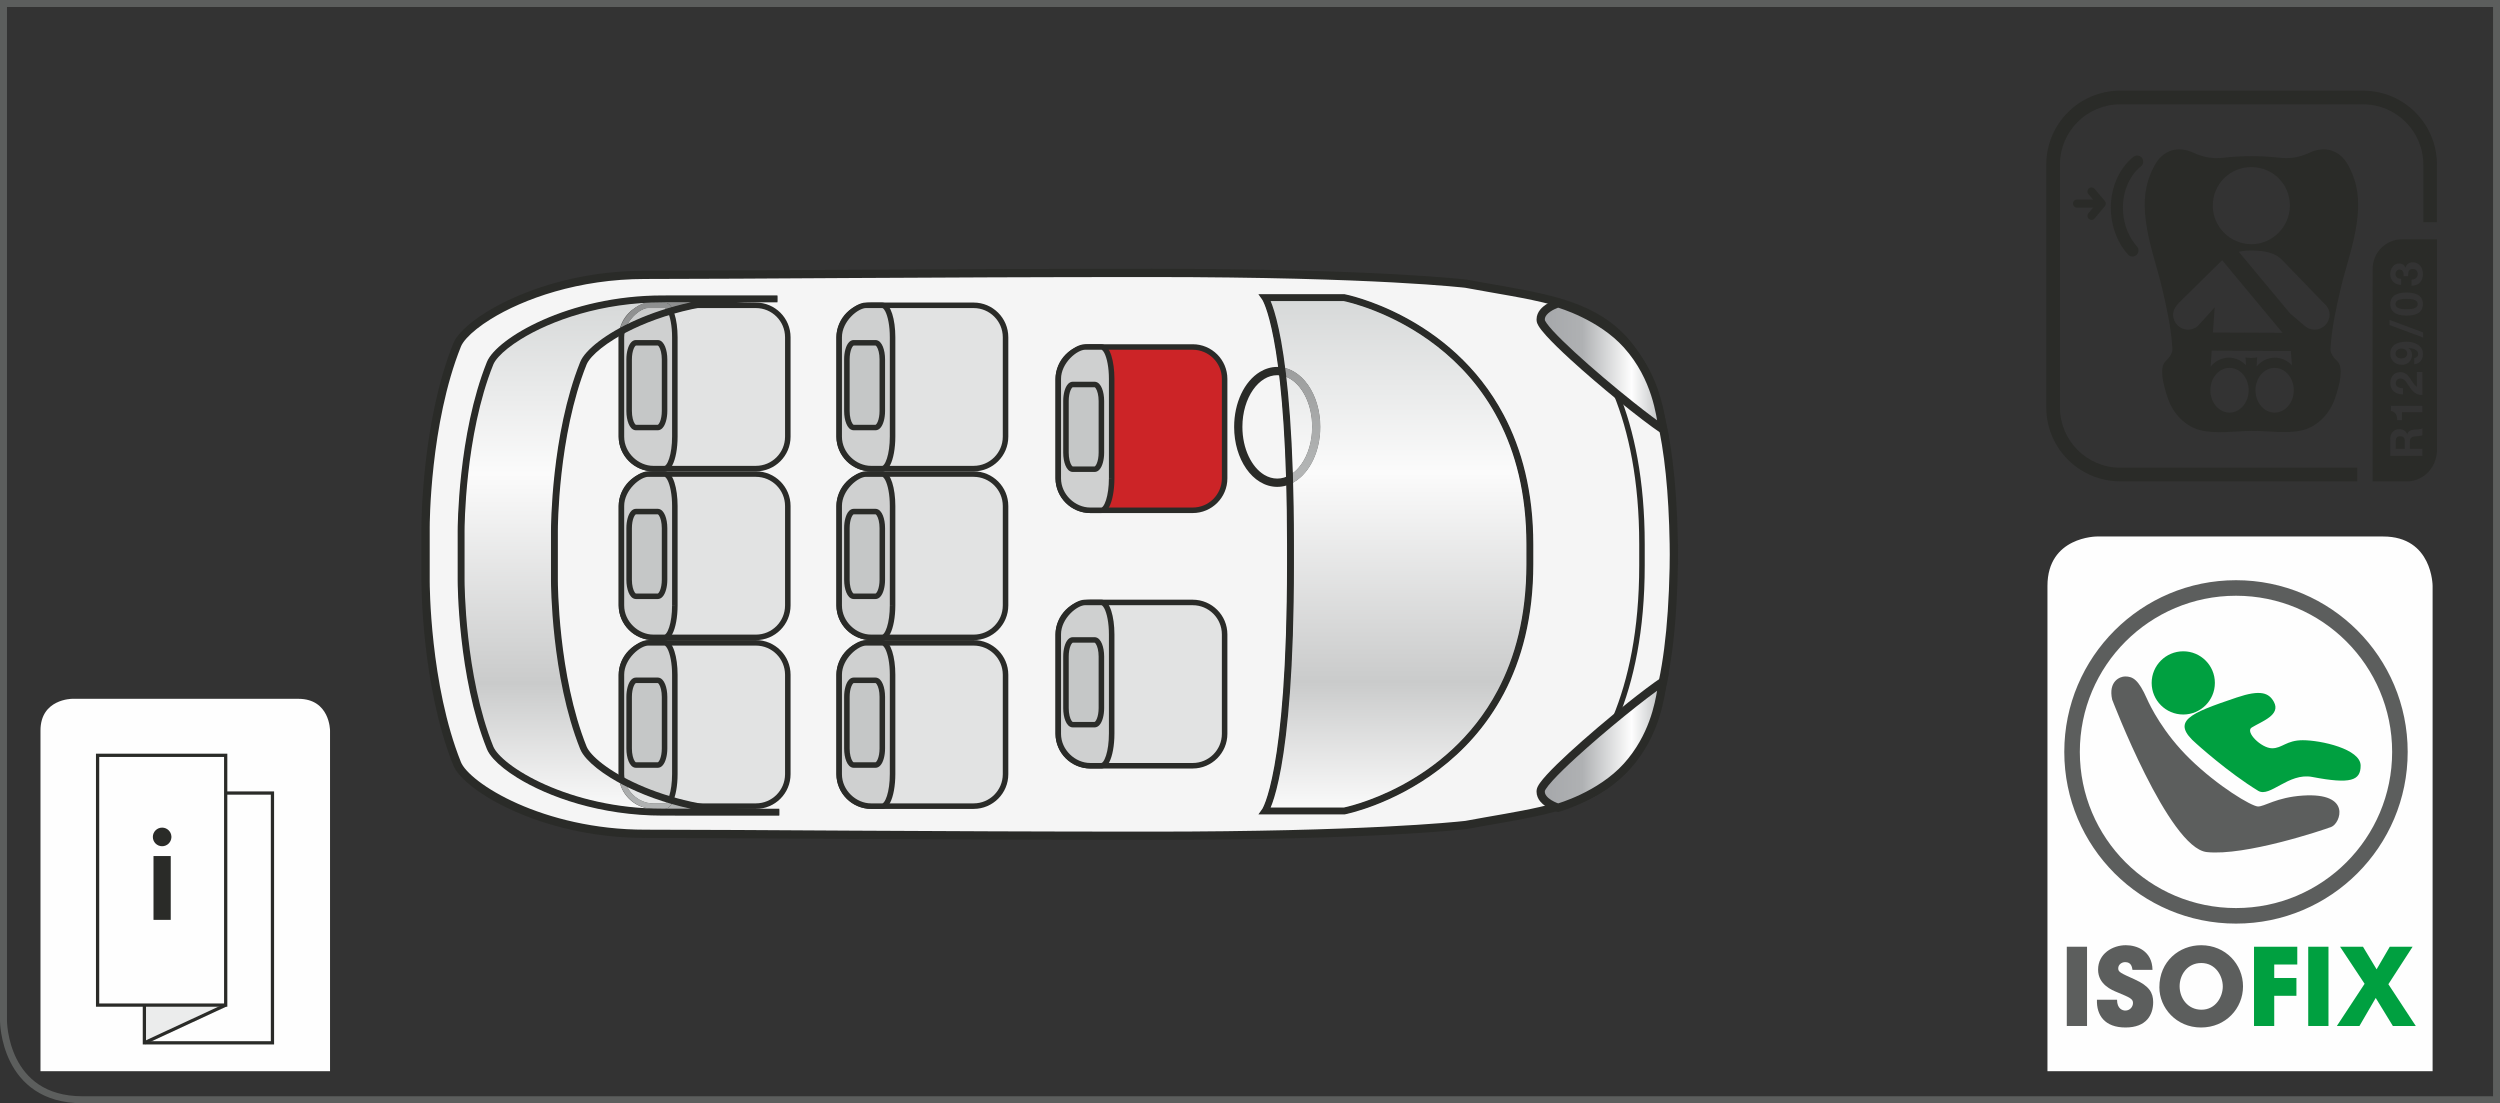 <?xml version="1.0" encoding="UTF-8"?>
<!DOCTYPE svg PUBLIC "-//W3C//DTD SVG 1.1//EN" "http://www.w3.org/Graphics/SVG/1.1/DTD/svg11.dtd">
<!-- Creator: CorelDRAW 2018 (64-Bit) -->
<svg xmlns="http://www.w3.org/2000/svg" xml:space="preserve" width="63.25mm" height="27.912mm" version="1.1" style="shape-rendering:geometricPrecision; text-rendering:geometricPrecision; image-rendering:optimizeQuality; fill-rule:evenodd; clip-rule:evenodd"
viewBox="0 0 3083.32 1360.65"
 xmlns:xlink="http://www.w3.org/1999/xlink">
 <rect x="0" y="0" width="3083.32" height="1360.65" fill="#333333" stroke="none"/>
 <defs>
  <style type="text/css">
   <![CDATA[
    .str1 {stroke:#2A2B28;stroke-width:4.03;stroke-miterlimit:10}
    .str0 {stroke:#5C5E5D;stroke-width:19.17;stroke-miterlimit:4}
    .str2 {stroke:#5C5E5D;stroke-width:8.6;stroke-miterlimit:4}
    .fil3 {fill:none;fill-rule:nonzero}
    .fil0 {fill:#FEFEFE;fill-rule:nonzero}
    .fil6 {fill:whitesmoke;fill-rule:nonzero}
    .fil4 {fill:#EBECEC;fill-rule:nonzero}
    .fil8 {fill:#E2E3E3;fill-rule:nonzero}
    .fil9 {fill:#CFD0D0;fill-rule:nonzero}
    .fil10 {fill:#C5C7C7;fill-rule:nonzero}
    .fil16 {fill:#868787;fill-rule:nonzero}
    .fil25 {fill:#7D7E7D;fill-rule:nonzero}
    .fil26 {fill:#737473;fill-rule:nonzero}
    .fil1 {fill:#5C5E5D;fill-rule:nonzero}
    .fil7 {fill:#2A2B28;fill-rule:nonzero}
    .fil5 {fill:#2A2B28;fill-rule:nonzero}
    .fil11 {fill:#CC2427;fill-rule:nonzero}
    .fil2 {fill:#00A040;fill-rule:nonzero}
    .fil12 {fill:url(#id0)}
    .fil13 {fill:url(#id1)}
    .fil20 {fill:url(#id2)}
    .fil24 {fill:url(#id3)}
    .fil18 {fill:url(#id4)}
    .fil19 {fill:url(#id5)}
    .fil21 {fill:url(#id6)}
    .fil14 {fill:url(#id7)}
    .fil17 {fill:url(#id8)}
    .fil15 {fill:url(#id9)}
    .fil23 {fill:url(#id10)}
    .fil22 {fill:url(#id11)}
   ]]>
  </style>
  <linearGradient id="id0" gradientUnits="userSpaceOnUse" x1="1901.75" y1="451.96" x2="2051.23" y2="451.96">
   <stop offset="0" style="stop-opacity:1; stop-color:#A5A7AA"/>
   <stop offset="0.333" style="stop-opacity:1; stop-color:#AFB1B3"/>
   <stop offset="0.741" style="stop-opacity:1; stop-color:#FEFEFE"/>
   <stop offset="1" style="stop-opacity:1; stop-color:#B9BBBD"/>
  </linearGradient>
  <linearGradient id="id1" gradientUnits="userSpaceOnUse" xlink:href="#id0" x1="1901.75" y1="918.29" x2="2051.23" y2="918.29">
  </linearGradient>
  <linearGradient id="id2" gradientUnits="userSpaceOnUse" x1="764.9" y1="1001.69" x2="764.9" y2="368.58">
   <stop offset="0" style="stop-opacity:1; stop-color:#B3B5B5"/>
   <stop offset="0.251" style="stop-opacity:1; stop-color:#7F807F"/>
   <stop offset="0.659" style="stop-opacity:1; stop-color:#B3B5B5"/>
   <stop offset="1" style="stop-opacity:1; stop-color:#8D8E8E"/>
  </linearGradient>
  <linearGradient id="id3" gradientUnits="userSpaceOnUse" xlink:href="#id2" x1="764.9" y1="1001.69" x2="764.9" y2="368.58">
  </linearGradient>
  <linearGradient id="id4" gradientUnits="userSpaceOnUse" xlink:href="#id2" x1="764.9" y1="1001.69" x2="764.9" y2="368.58">
  </linearGradient>
  <linearGradient id="id5" gradientUnits="userSpaceOnUse" x1="764.9" y1="1001.69" x2="764.9" y2="368.58">
   <stop offset="0" style="stop-opacity:1; stop-color:#EBECEC"/>
   <stop offset="0.251" style="stop-opacity:1; stop-color:#BABCBC"/>
   <stop offset="0.659" style="stop-opacity:1; stop-color:#EBECEC"/>
   <stop offset="1" style="stop-opacity:1; stop-color:#C8C9C9"/>
  </linearGradient>
  <linearGradient id="id6" gradientUnits="userSpaceOnUse" x1="764.9" y1="1001.69" x2="764.9" y2="368.58">
   <stop offset="0" style="stop-opacity:1; stop-color:#F3F4F4"/>
   <stop offset="0.251" style="stop-opacity:1; stop-color:#C2C3C3"/>
   <stop offset="0.659" style="stop-opacity:1; stop-color:#F3F4F4"/>
   <stop offset="1" style="stop-opacity:1; stop-color:#CFD0D0"/>
  </linearGradient>
  <linearGradient id="id7" gradientUnits="userSpaceOnUse" x1="1723.49" y1="1000.21" x2="1723.49" y2="367.09">
   <stop offset="0" style="stop-opacity:1; stop-color:#FBFBFB"/>
   <stop offset="0.251" style="stop-opacity:1; stop-color:#CACBCB"/>
   <stop offset="0.659" style="stop-opacity:1; stop-color:#FBFBFB"/>
   <stop offset="1" style="stop-opacity:1; stop-color:#D6D8D8"/>
  </linearGradient>
  <linearGradient id="id8" gradientUnits="userSpaceOnUse" xlink:href="#id7" x1="764.9" y1="1001.69" x2="764.9" y2="368.58">
  </linearGradient>
  <linearGradient id="id9" gradientUnits="userSpaceOnUse" xlink:href="#id2" x1="1723.49" y1="1000.21" x2="1723.49" y2="367.09">
  </linearGradient>
  <linearGradient id="id10" gradientUnits="userSpaceOnUse" xlink:href="#id5" x1="764.9" y1="1001.69" x2="764.9" y2="368.58">
  </linearGradient>
  <linearGradient id="id11" gradientUnits="userSpaceOnUse" xlink:href="#id2" x1="764.9" y1="1001.69" x2="764.9" y2="368.58">
  </linearGradient>
 </defs>
 <g id="Слой_x0020_1">
  <path class="fil0" d="M2586.13 661.67c0,0 -60.95,0 -60.95,60.95l0 598.53 475.02 0 0 -598.53c0,0 0,-60.95 -60.95,-60.95l-353.13 0z"/>
  <polygon class="fil1" points="2549.03,1167.62 2574,1167.62 2574,1265.37 2549.03,1265.37 "/>
  <path class="fil1" d="M2611.01 1233.01c0,11.37 7,13.34 10.18,13.34 5.94,0 9.5,-4.87 9.5,-9.39 0,-5.14 -4.09,-6.74 -19.14,-13.05 -6.88,-2.79 -23.92,-9.67 -23.92,-28.04 0,-19.66 17.85,-30.13 34.24,-30.13 13.45,0 32.47,6.89 32.87,30.4l-24.7 0c-0.54,-3.29 -1.33,-9.53 -8.99,-9.53 -4.35,0 -8.58,3.06 -8.58,7.69 0,4.49 2.65,5.67 20.23,13.59 18.23,8.18 22.87,16.67 22.87,28.04 0,15.56 -8.22,31.3 -34.1,31.3 -25.62,0 -35.92,-15.06 -35.25,-34.22l24.82 0z"/>
  <path class="fil1" d="M2688.19 1216.38c0,14.94 10.16,28.92 26.95,28.92 17.7,0 26.29,-16.13 26.29,-28.66 0,-12.67 -8.6,-28.93 -26.55,-28.93 -17.32,0 -26.69,14.79 -26.69,28.53l0 0.14zm-24.97 1.2c0,-31.99 24.57,-51.82 51.52,-51.82 30.11,0 51.64,23.53 51.64,50.75 0,27.21 -21.38,50.73 -51.76,50.73 -30.8,0 -51.41,-24.46 -51.41,-49.56l0 -0.1z"/>
  <polygon class="fil2" points="2779.94,1167.63 2833.3,1167.63 2833.3,1189.56 2804.87,1189.56 2804.87,1206.18 2832.24,1206.18 2832.24,1228.14 2804.87,1228.14 2804.87,1265.38 2779.94,1265.38 "/>
  <polygon class="fil2" points="2846.8,1167.62 2871.77,1167.62 2871.77,1265.37 2846.8,1265.37 "/>
  <polygon class="fil2" points="2916.32,1213.34 2886.07,1167.63 2914.34,1167.63 2931.13,1195.5 2947.36,1167.63 2975.52,1167.63 2945.64,1213.85 2979.45,1265.36 2979.45,1265.38 2951.2,1265.38 2930.06,1230.78 2909.97,1265.38 2882.1,1265.38 "/>
  <path class="fil2" d="M2731.67 842.24c0,21.53 -17.46,38.99 -38.99,38.99 -21.53,0 -38.98,-17.46 -38.98,-38.99 0,-21.53 17.45,-38.98 38.98,-38.98 21.53,0 38.99,17.45 38.99,38.98z"/>
  <path class="fil2" d="M2804.4 865.56c-6.12,-11.04 -16.32,-15.29 -45.78,-5.33 -58.47,19.77 -82.25,29.04 -49.53,57.18 0,0 38.83,35.25 75.99,57.92 14.46,8.82 37.29,-22.74 66.69,-17.1 47.48,9.12 59.67,4.51 59.67,-13.96 0,-20.57 -49.05,-31.35 -71.38,-31.35 -20.14,0 -25.38,9.94 -37.77,9.94 -13.45,0 -33.79,-20.36 -25.18,-25.61 12.55,-7.67 36.29,-15.46 27.27,-31.7z"/>
  <path class="fil1" d="M2620.96 834.29c-6.29,0 -21,5.88 -15.96,28.55 0,0 69.7,183.01 116.7,188.05 47.02,5.04 142.72,-26.86 153.64,-31.06 10.92,-4.2 25.9,-42.72 -35.27,-38.63 -32.79,2.2 -47.43,13.84 -55.41,13.44 -7.97,-0.41 -48.91,-24.61 -83.94,-58.77 -32.47,-31.64 -48.72,-64.75 -52.78,-73.95 -10.49,-23.7 -17.33,-27.64 -26.98,-27.64z"/>
  <path class="fil3 str0" d="M2959.88 927.35c0,111.66 -90.51,202.17 -202.17,202.17 -111.66,0 -202.19,-90.51 -202.19,-202.17 0,-111.66 90.53,-202.19 202.19,-202.19 111.66,0 202.17,90.53 202.17,202.19z"/>
  <path class="fil0" d="M89.05 861.86c0,0 -39.12,0 -39.12,39.13l0 420.17 357.1 0 0 -420.17c0,0 0,-39.13 -39.13,-39.13l-278.85 0z"/>
  <polygon class="fil0" points="336.03,978.08 336.03,1286.13 178.08,1286.13 278.34,1239.6 278.34,978.08 "/>
  <polygon class="fil0" points="278.35,1239.61 178.07,1239.61 178.07,978.09 278.35,978.09 "/>
  <polygon class="fil0" points="278.35,931.55 278.35,978.09 178.07,978.09 178.07,1239.61 120.39,1239.61 120.39,931.55 "/>
  <polygon class="fil4" points="278.35,1239.61 178.09,1286.13 178.07,1286.13 178.07,1239.61 "/>
  <polyline class="fil3 str1" points="278.35,978.08 336.03,978.08 336.03,1286.14 178.07,1286.14 178.07,1239.6 "/>
  <polygon class="fil3 str1" points="278.35,1239.61 178.07,1239.61 120.37,1239.61 120.37,931.55 278.35,931.55 278.35,978.09 "/>
  <line class="fil3 str1" x1="278.35" y1="1239.61" x2="178.07" y2= "1286.14" />
  <polygon class="fil5" points="189.32,1134.5 210.58,1134.5 210.58,1055.78 189.32,1055.78 "/>
  <path class="fil5" d="M211.4 1032.78c-0.31,6.07 -5.31,10.9 -11.44,10.9 -6.35,0 -11.45,-5.14 -11.45,-11.49 0,-6.31 5.1,-11.46 11.45,-11.46 6.13,0 11.13,4.83 11.44,10.87l0 1.18z"/>
  <path class="fil6" d="M2064.56 671.09c0,325.42 -97.94,316.62 -256.39,346.32 0,0 -109.62,13.33 -387.63,13.33 -277.99,0 -497.81,-2.39 -624.78,-2.39 -126.96,0 -220.54,-57.97 -232.01,-86.57 -39.07,-97.42 -38.87,-224.77 -38.87,-224.77l0 -66.71c0,0 -0.2,-127.35 38.87,-224.78 11.47,-28.6 105.04,-86.57 232.01,-86.57 126.97,0 346.79,-2.39 624.78,-2.39 278.02,0 387.63,13.33 387.63,13.33 158.46,29.72 256.39,20.91 256.39,346.32l0 -25.11z"/>
  <path class="fil7" d="M2059.46 671.09c0,81.1 -6.12,141.19 -17.61,185.96 -8.63,33.57 -20.24,58.49 -34.47,77.39 -10.68,14.17 -22.83,25.01 -36.53,33.64 -20.5,12.95 -44.58,20.95 -71.99,27.21 -27.4,6.28 -58.11,10.84 -91.64,17.13l0.95 5.01 -0.62 -5.06c0,0 -0.4,0.05 -1.26,0.14 -12.83,1.44 -125.28,13.15 -385.75,13.15 -277.98,0 -497.76,-2.4 -624.78,-2.4 -62.71,0 -117.18,-14.33 -157.25,-32.11 -20.04,-8.89 -36.46,-18.66 -48.43,-27.81 -5.99,-4.58 -10.87,-9.01 -14.5,-13.04 -3.65,-4.01 -6.02,-7.67 -7.1,-10.41 -19.06,-47.48 -28.75,-102.63 -33.59,-146.14 -4.87,-43.52 -4.91,-75.46 -4.91,-76.7l0 -0.02 0 -0.02 0 -66.72 0 0 0 -0.03c0,-1.24 0.05,-33.16 4.91,-76.69 4.84,-43.53 14.53,-98.66 33.59,-146.14 1.08,-2.75 3.46,-6.4 7.1,-10.4 6.36,-7.07 16.51,-15.31 29.8,-23.53 39.92,-24.72 108.08,-49.46 190.37,-49.44 127.02,0 346.8,-2.39 624.78,-2.39 138.92,0 235.72,3.32 297.79,6.65 31.02,1.67 53.36,3.32 67.93,4.58 7.27,0.62 12.63,1.14 16.13,1.5 1.75,0.17 3.05,0.33 3.9,0.41 0.86,0.11 1.26,0.16 1.26,0.16l0.62 -5.07 -0.95 5.03c39.76,7.44 75.51,12.46 106.53,20.79 23.27,6.24 43.82,14.31 61.6,26.48 13.34,9.15 25.17,20.61 35.51,35.55 15.51,22.39 27.68,52.73 35.96,94.65 8.27,41.93 12.63,95.4 12.63,163.82l10.19 0c0,-81.6 -6.12,-142.45 -17.93,-188.49 -8.86,-34.53 -20.96,-60.75 -36.18,-80.98 -11.42,-15.17 -24.58,-26.91 -39.23,-36.15 -21.98,-13.86 -47.21,-22.12 -75.17,-28.51 -27.96,-6.4 -58.73,-10.96 -92.04,-17.22l-0.16 -0.01 -0.15 -0.03c-0.26,-0.02 -110.08,-13.36 -388.25,-13.36 -278.03,0 -497.87,2.41 -624.78,2.41 -64.28,0 -120.07,14.65 -161.4,32.98 -20.67,9.18 -37.73,19.28 -50.49,29.03 -6.38,4.88 -11.69,9.68 -15.86,14.31 -4.18,4.63 -7.24,9.04 -9.01,13.45 -19.59,48.89 -29.34,104.73 -34.26,148.8 -4.92,44.06 -4.97,76.33 -4.97,77.82l0 0.05 0 0 0 66.71 0 -0.01 0 0.05c0,1.51 0.05,33.76 4.97,77.83 4.92,44.06 14.67,99.92 34.26,148.81 1.77,4.4 4.84,8.82 9.01,13.45 7.29,8.06 18.09,16.73 31.99,25.35 41.68,25.76 111.38,50.94 195.75,50.97 126.92,0 346.75,2.39 624.78,2.39 278.16,0 387.99,-13.33 388.25,-13.36l0.15 -0.01 0.16 -0.03c39.49,-7.41 75.39,-12.42 107.29,-20.98 23.92,-6.42 45.66,-14.84 64.75,-27.91 14.31,-9.8 27.1,-22.22 38.13,-38.16 16.55,-23.9 29.12,-55.63 37.58,-98.49 8.46,-42.87 12.81,-96.94 12.81,-165.8l-10.19 0z"/>
  <path class="fil8" d="M971.62 538.57c0,21.75 -17.63,39.38 -39.38,39.38l-126.43 0c-21.76,0 -39.38,-17.63 -39.38,-39.38l0 -122.64c0,-21.76 17.63,-39.38 39.38,-39.38l126.43 0c21.75,0 39.38,17.63 39.38,39.38l0 122.64z"/>
  <path class="fil7" d="M971.62 538.57l-3.4 0c0,9.94 -4.03,18.91 -10.54,25.43 -6.52,6.52 -15.49,10.54 -25.43,10.54l-126.43 0c-9.94,0 -18.92,-4.03 -25.44,-10.54 -6.52,-6.52 -10.54,-15.49 -10.54,-25.43l0 -122.64c0,-9.94 4.03,-18.92 10.54,-25.44 6.52,-6.52 15.49,-10.54 25.44,-10.54l126.43 0c9.94,0 18.91,4.02 25.43,10.54 6.52,6.52 10.54,15.5 10.54,25.44l0 122.64 3.4 0 3.41 0 0 -122.64c0,-23.63 -19.16,-42.79 -42.79,-42.79l-126.43 0c-23.63,0 -42.77,19.16 -42.79,42.79l0 122.64c0.02,23.63 19.16,42.79 42.79,42.79l126.43 0c23.63,0 42.79,-19.16 42.79,-42.79l-3.41 0z"/>
  <path class="fil9" d="M832.29 538.57c0,21.75 -5.65,39.38 -12.64,39.38l-13.84 0c-20.38,0 -39.38,-17.63 -39.38,-39.38l0 -122.64c0,-21.76 21.53,-39.38 32.93,-39.38l20.29 0c6.99,0 12.64,17.63 12.64,39.38l0 122.64z"/>
  <path class="fil7" d="M832.29 538.57l-3.4 0c0.01,10.57 -1.39,20.15 -3.54,26.81 -1.05,3.32 -2.32,5.9 -3.49,7.41 -0.57,0.78 -1.1,1.25 -1.48,1.5 -0.4,0.24 -0.58,0.26 -0.73,0.26l-13.84 0c-9.2,0.01 -18.25,-4.01 -24.95,-10.56 -6.71,-6.57 -11.03,-15.55 -11.03,-25.42l0 -122.64c-0.01,-9.72 4.88,-18.83 11.25,-25.49 3.16,-3.34 6.69,-6.02 9.95,-7.82 3.29,-1.81 6.35,-2.69 8.33,-2.67l20.29 0c0.14,0 0.33,0.01 0.73,0.26 0.67,0.41 1.78,1.63 2.82,3.63 1.58,2.99 3.06,7.57 4.08,13.1 1.03,5.54 1.62,12.04 1.62,18.99l0 122.64 3.4 0 3.41 0 0 -122.64c-0.02,-11.18 -1.43,-21.29 -3.87,-28.89 -1.22,-3.8 -2.68,-6.98 -4.54,-9.44 -0.95,-1.24 -2,-2.31 -3.25,-3.12 -1.26,-0.81 -2.79,-1.34 -4.39,-1.34l-20.29 0c-3.71,0.03 -7.62,1.36 -11.59,3.52 -5.93,3.27 -12.01,8.57 -16.72,15.31 -4.69,6.71 -8.01,14.94 -8.03,23.95l0 122.64c0,11.88 5.2,22.58 13.07,30.28 7.89,7.69 18.53,12.48 29.72,12.5l13.84 0c1.6,0 3.13,-0.54 4.39,-1.35 2.2,-1.42 3.78,-3.57 5.18,-6.17 2.06,-3.92 3.63,-9.05 4.74,-15.05 1.12,-6.02 1.74,-12.9 1.74,-20.22l-3.41 0z"/>
  <path class="fil10" d="M819.62 506.85c0,11.28 -3.75,20.43 -8.39,20.43l-26.91 0c-4.65,0 -8.39,-9.15 -8.39,-20.43l0 -63.63c0,-11.28 3.75,-20.43 8.39,-20.43l26.91 0c4.64,0 8.39,9.15 8.39,20.43l0 63.63z"/>
  <path class="fil7" d="M819.62 506.85l-3.4 0c0.01,5.26 -0.9,10.01 -2.2,13.16 -0.63,1.56 -1.37,2.72 -1.96,3.3l-0.65 0.52 -0.17 0.05 -26.91 0 -0.17 -0.05c-0.22,-0.1 -0.78,-0.54 -1.36,-1.41 -0.9,-1.29 -1.8,-3.48 -2.44,-6.18 -0.64,-2.7 -1.01,-5.93 -1.01,-9.39l0 -63.63c-0.02,-5.26 0.89,-10.01 2.2,-13.16 0.64,-1.56 1.38,-2.72 1.96,-3.3l0.65 -0.52 0.17 -0.05 26.91 0 0.17 0.05c0.24,0.1 0.79,0.54 1.36,1.39 0.89,1.31 1.8,3.49 2.44,6.19 0.63,2.7 1.01,5.93 1.01,9.39l0 63.63 3.4 0 3.41 0 0 -63.63c-0.02,-6.02 -0.98,-11.49 -2.72,-15.74 -0.88,-2.13 -1.95,-3.97 -3.37,-5.47 -1.39,-1.46 -3.37,-2.63 -5.71,-2.63l-26.91 0c-2.34,0 -4.32,1.17 -5.71,2.63 -2.14,2.24 -3.51,5.26 -4.52,8.88 -1,3.61 -1.56,7.8 -1.56,12.33l0 63.63c0.01,6.02 0.98,11.49 2.72,15.74 0.88,2.13 1.95,3.97 3.37,5.47 1.39,1.44 3.37,2.63 5.71,2.63l26.91 0c2.34,0 4.31,-1.18 5.71,-2.63 2.14,-2.24 3.51,-5.26 4.52,-8.88 1,-3.61 1.56,-7.82 1.56,-12.33l-3.41 0z"/>
  <path class="fil8" d="M971.62 746.7c0,21.76 -17.63,39.38 -39.38,39.38l-126.43 0c-21.76,0 -39.38,-17.63 -39.38,-39.38l0 -122.63c0,-21.76 17.63,-39.38 39.38,-39.38l126.43 0c21.75,0 39.38,17.63 39.38,39.38l0 122.63z"/>
  <path class="fil7" d="M971.62 746.7l-3.4 0c0,9.94 -4.03,18.92 -10.54,25.44 -6.52,6.52 -15.49,10.54 -25.43,10.54l-126.43 0c-9.94,0 -18.92,-4.02 -25.44,-10.54 -6.52,-6.52 -10.54,-15.5 -10.54,-25.44l0 -122.63c0,-9.94 4.03,-18.92 10.54,-25.44 6.52,-6.52 15.49,-10.54 25.44,-10.54l126.43 0c9.94,0 18.91,4.02 25.43,10.54 6.52,6.52 10.54,15.5 10.54,25.44l0 122.63 3.4 0 3.41 0 0 -122.63c0,-23.63 -19.16,-42.79 -42.79,-42.79l-126.43 0c-23.63,0 -42.77,19.15 -42.79,42.79l0 122.63c0.02,23.63 19.16,42.79 42.79,42.79l126.43 0c23.63,0 42.79,-19.16 42.79,-42.79l-3.41 0z"/>
  <path class="fil9" d="M832.29 746.7c0,21.76 -5.65,39.38 -12.64,39.38l-13.84 0c-20.38,0 -39.38,-17.63 -39.38,-39.38l0 -122.63c0,-21.76 21.53,-39.38 32.93,-39.38l20.29 0c6.99,0 12.64,17.63 12.64,39.38l0 122.63z"/>
  <path class="fil7" d="M832.29 746.7l-3.4 0c0.01,10.58 -1.39,20.16 -3.54,26.81 -1.05,3.32 -2.32,5.9 -3.49,7.41 -0.57,0.77 -1.1,1.25 -1.48,1.49 -0.4,0.24 -0.58,0.26 -0.73,0.26l-13.84 0c-9.2,0.02 -18.25,-4.01 -24.95,-10.56 -6.71,-6.57 -11.03,-15.55 -11.03,-25.42l0 -122.63c-0.01,-9.72 4.88,-18.83 11.25,-25.49 3.16,-3.33 6.69,-6.02 9.97,-7.82 3.27,-1.8 6.33,-2.68 8.31,-2.66l20.29 0c0.14,0 0.33,0.01 0.73,0.25 0.67,0.41 1.78,1.64 2.82,3.63 1.58,2.99 3.06,7.57 4.08,13.1 1.03,5.54 1.62,12.04 1.62,18.99l0 122.63 3.4 0 3.41 0 0 -122.63c-0.02,-11.18 -1.43,-21.29 -3.87,-28.89 -1.22,-3.8 -2.68,-6.98 -4.54,-9.44 -0.95,-1.24 -2,-2.3 -3.25,-3.11 -1.26,-0.81 -2.79,-1.34 -4.39,-1.34l-20.29 0c-3.71,0.03 -7.62,1.36 -11.59,3.52 -5.93,3.27 -12.01,8.57 -16.72,15.3 -4.69,6.73 -8.01,14.95 -8.03,23.96l0 122.63c0,11.88 5.2,22.58 13.07,30.29 7.89,7.69 18.53,12.48 29.72,12.5l13.84 0c1.6,0 3.13,-0.53 4.39,-1.34 2.2,-1.43 3.78,-3.58 5.18,-6.17 2.06,-3.92 3.63,-9.05 4.74,-15.05 1.12,-6.02 1.74,-12.9 1.74,-20.23l-3.41 0z"/>
  <path class="fil10" d="M819.62 714.99c0,11.28 -3.75,20.43 -8.39,20.43l-26.91 0c-4.65,0 -8.39,-9.15 -8.39,-20.43l0 -63.63c0,-11.28 3.75,-20.43 8.39,-20.43l26.91 0c4.64,0 8.39,9.15 8.39,20.43l0 63.63z"/>
  <path class="fil7" d="M819.62 714.99l-3.4 0c0.01,5.26 -0.9,10.01 -2.2,13.15 -0.63,1.56 -1.37,2.72 -1.96,3.31l-0.65 0.52 -0.17 0.05 -26.91 0 -0.17 -0.05c-0.22,-0.11 -0.78,-0.54 -1.36,-1.39 -0.9,-1.31 -1.8,-3.49 -2.44,-6.19 -0.64,-2.7 -1.01,-5.93 -1.01,-9.39l0 -63.63c-0.02,-5.26 0.89,-10.01 2.2,-13.16 0.64,-1.56 1.38,-2.72 1.96,-3.3l0.65 -0.52 0.17 -0.05 26.91 0 0.17 0.05c0.24,0.1 0.79,0.53 1.36,1.41 0.89,1.29 1.8,3.48 2.44,6.18 0.63,2.7 1.01,5.93 1.01,9.39l0 63.63 3.4 0 3.41 0 0 -63.63c-0.02,-6.02 -0.98,-11.49 -2.72,-15.74 -0.88,-2.14 -1.95,-3.97 -3.37,-5.47 -1.39,-1.44 -3.37,-2.63 -5.71,-2.63l-26.91 0c-2.34,0 -4.32,1.19 -5.71,2.63 -2.14,2.24 -3.51,5.26 -4.52,8.87 -1,3.61 -1.56,7.81 -1.56,12.33l0 63.63c0.01,6.02 0.98,11.49 2.72,15.74 0.88,2.13 1.95,3.97 3.37,5.46 1.39,1.46 3.37,2.63 5.71,2.63l26.91 0c2.34,0 4.31,-1.17 5.71,-2.63 2.14,-2.23 3.51,-5.26 4.52,-8.87 1,-3.61 1.56,-7.81 1.56,-12.33l-3.41 0z"/>
  <path class="fil8" d="M971.62 954.85c0,21.75 -17.63,39.38 -39.38,39.38l-126.43 0c-21.76,0 -39.38,-17.63 -39.38,-39.38l0 -122.64c0,-21.76 17.63,-39.38 39.38,-39.38l126.43 0c21.75,0 39.38,17.63 39.38,39.38l0 122.64z"/>
  <path class="fil7" d="M971.62 954.85l-3.4 0c0,9.94 -4.03,18.91 -10.54,25.43 -6.52,6.52 -15.49,10.54 -25.43,10.54l-126.43 0c-9.94,0 -18.92,-4.03 -25.44,-10.54 -6.52,-6.52 -10.54,-15.49 -10.54,-25.43l0 -122.64c0,-9.94 4.03,-18.92 10.54,-25.44 6.52,-6.52 15.49,-10.54 25.44,-10.54l126.43 0c9.94,0 18.91,4.02 25.43,10.54 6.52,6.52 10.54,15.5 10.54,25.44l0 122.64 3.4 0 3.41 0 0 -122.64c0,-23.63 -19.16,-42.77 -42.79,-42.79l-126.43 0c-23.63,0.01 -42.77,19.16 -42.79,42.79l0 122.64c0.02,23.63 19.16,42.79 42.79,42.79l126.43 0c23.63,0 42.79,-19.16 42.79,-42.79l-3.41 0z"/>
  <path class="fil9" d="M832.29 954.85c0,21.75 -5.65,39.38 -12.64,39.38l-13.84 0c-20.38,0 -39.38,-17.63 -39.38,-39.38l0 -122.64c0,-21.76 21.53,-39.38 32.93,-39.38l20.29 0c6.99,0 12.64,17.63 12.64,39.38l0 122.64z"/>
  <path class="fil7" d="M832.29 954.85l-3.4 0c0.01,10.57 -1.39,20.15 -3.54,26.81 -1.05,3.32 -2.32,5.9 -3.49,7.41 -0.57,0.78 -1.1,1.25 -1.48,1.5 -0.4,0.24 -0.58,0.26 -0.73,0.26l-13.84 0c-9.2,0.01 -18.25,-4.01 -24.95,-10.56 -6.71,-6.57 -11.03,-15.55 -11.03,-25.42l0 -122.64c-0.01,-9.72 4.88,-18.83 11.25,-25.49 3.16,-3.34 6.69,-6.02 9.95,-7.81 3.29,-1.82 6.35,-2.7 8.33,-2.68l20.29 0c0.16,0 0.33,0.01 0.73,0.26 0.67,0.41 1.78,1.63 2.82,3.63 1.58,2.99 3.06,7.57 4.08,13.1 1.03,5.54 1.62,12.04 1.62,18.99l0 122.64 3.4 0 3.41 0 0 -122.64c-0.02,-11.18 -1.43,-21.29 -3.87,-28.89 -1.22,-3.8 -2.68,-6.98 -4.54,-9.44 -0.95,-1.24 -2,-2.31 -3.25,-3.12 -1.26,-0.81 -2.79,-1.34 -4.39,-1.34l-20.29 0c-3.71,0.03 -7.62,1.36 -11.59,3.52 -5.93,3.27 -12.01,8.57 -16.72,15.31 -4.69,6.72 -8.01,14.94 -8.03,23.95l0 122.64c0,11.88 5.2,22.58 13.07,30.28 7.89,7.69 18.53,12.48 29.72,12.5l13.84 0c1.6,0 3.13,-0.54 4.39,-1.34 2.2,-1.43 3.78,-3.58 5.18,-6.18 2.06,-3.92 3.63,-9.05 4.74,-15.05 1.12,-6.02 1.74,-12.9 1.74,-20.22l-3.41 0z"/>
  <path class="fil10" d="M819.62 923.12c0,11.28 -3.75,20.43 -8.39,20.43l-26.91 0c-4.65,0 -8.39,-9.15 -8.39,-20.43l0 -63.63c0,-11.28 3.75,-20.43 8.39,-20.43l26.91 0c4.64,0 8.39,9.15 8.39,20.43l0 63.63z"/>
  <path class="fil7" d="M819.62 923.12l-3.4 0c0.01,5.26 -0.9,10.01 -2.2,13.16 -0.63,1.56 -1.37,2.72 -1.96,3.3l-0.65 0.52 -0.17 0.05 -26.91 0 -0.17 -0.05c-0.22,-0.1 -0.78,-0.54 -1.36,-1.41 -0.9,-1.29 -1.8,-3.48 -2.44,-6.18 -0.64,-2.7 -1.01,-5.93 -1.01,-9.39l0 -63.63c-0.02,-5.26 0.89,-10.01 2.2,-13.16 0.64,-1.56 1.38,-2.72 1.96,-3.3l0.65 -0.52 0.17 -0.05 26.91 0 0.17 0.05c0.24,0.1 0.79,0.54 1.36,1.41 0.89,1.29 1.8,3.47 2.44,6.17 0.63,2.72 1.01,5.93 1.01,9.39l0 63.63 3.4 0 3.41 0 0 -63.63c-0.02,-6.02 -0.98,-11.49 -2.72,-15.74 -0.88,-2.13 -1.95,-3.97 -3.37,-5.45 -1.39,-1.46 -3.37,-2.65 -5.71,-2.65l-26.91 0c-2.34,0 -4.32,1.18 -5.71,2.65 -2.14,2.22 -3.51,5.25 -4.52,8.86 -1,3.61 -1.56,7.82 -1.56,12.33l0 63.63c0.01,6.04 0.98,11.49 2.72,15.74 0.88,2.13 1.95,3.97 3.37,5.47 1.39,1.46 3.37,2.63 5.71,2.63l26.91 0c2.34,0 4.31,-1.17 5.71,-2.63 2.14,-2.24 3.51,-5.26 4.52,-8.88 1,-3.61 1.56,-7.8 1.56,-12.33l-3.41 0z"/>
  <path class="fil8" d="M1240.17 538.57c0,21.75 -17.63,39.38 -39.38,39.38l-126.43 0c-21.76,0 -39.38,-17.63 -39.38,-39.38l0 -122.64c0,-21.76 17.63,-39.38 39.38,-39.38l126.43 0c21.75,0 39.38,17.63 39.38,39.38l0 122.64z"/>
  <path class="fil7" d="M1240.17 538.57l-3.4 0c0,9.94 -4.03,18.91 -10.54,25.43 -6.52,6.52 -15.49,10.54 -25.43,10.54l-126.43 0c-9.94,0 -18.92,-4.03 -25.44,-10.54 -6.52,-6.52 -10.54,-15.49 -10.54,-25.43l0 -122.64c0,-9.94 4.03,-18.92 10.54,-25.44 6.52,-6.52 15.49,-10.54 25.44,-10.54l126.43 0c9.94,0 18.91,4.02 25.43,10.54 6.52,6.52 10.54,15.5 10.54,25.44l0 122.64 3.4 0 3.41 0 0 -122.64c0,-23.63 -19.16,-42.79 -42.79,-42.79l-126.43 0c-23.63,0 -42.77,19.16 -42.79,42.79l0 122.64c0.02,23.63 19.16,42.79 42.79,42.79l126.43 0c23.63,0 42.79,-19.16 42.79,-42.79l-3.41 0z"/>
  <path class="fil9" d="M1100.84 538.57c0,21.75 -5.66,39.38 -12.64,39.38l-13.84 0c-20.38,0 -39.38,-17.63 -39.38,-39.38l0 -122.64c0,-21.76 21.53,-39.38 32.93,-39.38l20.29 0c6.98,0 12.64,17.63 12.64,39.38l0 122.64z"/>
  <path class="fil7" d="M1100.84 538.57l-3.41 0c0.02,10.57 -1.39,20.15 -3.54,26.81 -1.05,3.32 -2.32,5.9 -3.49,7.41 -0.57,0.78 -1.1,1.25 -1.48,1.5 -0.39,0.24 -0.58,0.26 -0.72,0.26l-13.84 0c-9.2,0.01 -18.25,-4.01 -24.95,-10.56 -6.71,-6.57 -11.02,-15.55 -11.02,-25.42l0 -122.64c-0.02,-9.72 4.88,-18.83 11.25,-25.49 3.16,-3.34 6.69,-6.02 9.96,-7.82 3.28,-1.81 6.34,-2.69 8.32,-2.67l20.29 0c0.14,0 0.33,0.01 0.72,0.26 0.67,0.41 1.79,1.63 2.82,3.63 1.58,2.99 3.06,7.57 4.08,13.1 1.03,5.54 1.61,12.04 1.61,18.99l0 122.64 3.41 0 3.4 0 0 -122.64c-0.01,-11.18 -1.44,-21.29 -3.87,-28.89 -1.24,-3.8 -2.68,-6.98 -4.54,-9.46 -0.95,-1.22 -1.99,-2.29 -3.27,-3.1 -1.24,-0.81 -2.77,-1.34 -4.37,-1.34l-20.29 0c-3.71,0.01 -7.62,1.36 -11.59,3.52 -5.93,3.27 -12,8.57 -16.72,15.31 -4.69,6.71 -8.01,14.94 -8.03,23.95l0 122.64c0,11.88 5.19,22.58 13.07,30.28 7.89,7.69 18.54,12.48 29.72,12.5l13.84 0c1.6,0 3.13,-0.54 4.37,-1.35 2.22,-1.42 3.8,-3.57 5.19,-6.17 2.07,-3.92 3.63,-9.05 4.75,-15.05 1.1,-6.02 1.74,-12.9 1.74,-20.22l-3.4 0z"/>
  <path class="fil10" d="M1088.17 506.85c0,11.28 -3.75,20.43 -8.39,20.43l-26.91 0c-4.65,0 -8.39,-9.15 -8.39,-20.43l0 -63.63c0,-11.28 3.75,-20.43 8.39,-20.43l26.91 0c4.64,0 8.39,9.15 8.39,20.43l0 63.63z"/>
  <path class="fil7" d="M1088.17 506.85l-3.4 0c0.01,5.26 -0.89,10.01 -2.2,13.16 -0.63,1.56 -1.37,2.72 -1.96,3.3l-0.65 0.52 -0.17 0.05 -26.91 0 -0.17 -0.05c-0.24,-0.1 -0.79,-0.54 -1.36,-1.41 -0.89,-1.29 -1.8,-3.48 -2.44,-6.18 -0.64,-2.7 -1.01,-5.93 -1.01,-9.39l0 -63.63c-0.02,-5.26 0.89,-10.01 2.2,-13.16 0.64,-1.56 1.38,-2.72 1.96,-3.3l0.65 -0.52 0.17 -0.05 26.91 0 0.17 0.05c0.24,0.1 0.79,0.54 1.36,1.39 0.89,1.31 1.8,3.49 2.44,6.19 0.63,2.7 1.01,5.93 1.01,9.39l0 63.63 3.4 0 3.41 0 0 -63.63c-0.02,-6.02 -0.98,-11.49 -2.72,-15.74 -0.88,-2.13 -1.95,-3.97 -3.37,-5.47 -1.39,-1.46 -3.37,-2.63 -5.71,-2.63l-26.91 0c-2.34,0 -4.32,1.17 -5.71,2.63 -2.14,2.24 -3.51,5.26 -4.52,8.88 -1.01,3.61 -1.56,7.8 -1.56,12.33l0 63.63c0.01,6.02 0.98,11.49 2.72,15.74 0.88,2.13 1.95,3.97 3.37,5.47 1.39,1.44 3.37,2.63 5.71,2.63l26.91 0c2.34,0 4.31,-1.18 5.71,-2.63 2.14,-2.24 3.51,-5.26 4.52,-8.88 1,-3.61 1.56,-7.82 1.56,-12.33l-3.41 0z"/>
  <path class="fil8" d="M1240.17 746.7c0,21.76 -17.63,39.38 -39.38,39.38l-126.43 0c-21.76,0 -39.38,-17.63 -39.38,-39.38l0 -122.63c0,-21.76 17.63,-39.38 39.38,-39.38l126.43 0c21.75,0 39.38,17.63 39.38,39.38l0 122.63z"/>
  <path class="fil7" d="M1240.17 746.7l-3.4 0c0,9.94 -4.03,18.92 -10.54,25.44 -6.52,6.52 -15.49,10.54 -25.43,10.54l-126.43 0c-9.94,0 -18.92,-4.02 -25.44,-10.54 -6.52,-6.52 -10.54,-15.5 -10.54,-25.44l0 -122.63c0,-9.94 4.03,-18.92 10.54,-25.44 6.52,-6.52 15.49,-10.54 25.44,-10.54l126.43 0c9.94,0 18.91,4.02 25.43,10.54 6.52,6.52 10.54,15.5 10.54,25.44l0 122.63 3.4 0 3.41 0 0 -122.63c0,-23.63 -19.16,-42.79 -42.79,-42.79l-126.43 0c-23.63,0 -42.77,19.15 -42.79,42.79l0 122.63c0.02,23.63 19.16,42.79 42.79,42.79l126.43 0c23.63,0 42.79,-19.16 42.79,-42.79l-3.41 0z"/>
  <path class="fil9" d="M1100.84 746.7c0,21.76 -5.66,39.38 -12.64,39.38l-13.84 0c-20.38,0 -39.38,-17.63 -39.38,-39.38l0 -122.63c0,-21.76 21.53,-39.38 32.93,-39.38l20.29 0c6.98,0 12.64,17.63 12.64,39.38l0 122.63z"/>
  <path class="fil7" d="M1100.84 746.7l-3.41 0c0.02,10.58 -1.39,20.16 -3.54,26.81 -1.05,3.32 -2.32,5.9 -3.49,7.41 -0.57,0.77 -1.1,1.25 -1.48,1.49 -0.39,0.24 -0.58,0.26 -0.72,0.26l-13.84 0c-9.2,0.02 -18.25,-4.01 -24.95,-10.56 -6.71,-6.57 -11.02,-15.55 -11.02,-25.42l0 -122.63c-0.02,-9.72 4.88,-18.83 11.25,-25.49 3.16,-3.33 6.69,-6.02 9.96,-7.82 3.28,-1.8 6.34,-2.68 8.32,-2.66l20.29 0c0.14,0 0.33,0.01 0.72,0.25 0.67,0.41 1.79,1.64 2.82,3.63 1.58,2.99 3.06,7.57 4.08,13.1 1.03,5.54 1.61,12.04 1.61,18.99l0 122.63 3.41 0 3.4 0 0 -122.63c-0.01,-11.18 -1.44,-21.29 -3.87,-28.89 -1.24,-3.8 -2.68,-6.98 -4.54,-9.44 -0.95,-1.24 -1.99,-2.3 -3.27,-3.11 -1.24,-0.81 -2.77,-1.34 -4.37,-1.34l-20.29 0c-3.71,0.03 -7.62,1.36 -11.59,3.52 -5.93,3.27 -12,8.57 -16.72,15.3 -4.69,6.73 -8.01,14.95 -8.03,23.96l0 122.63c0,11.88 5.19,22.58 13.07,30.29 7.89,7.69 18.54,12.48 29.72,12.5l13.84 0c1.6,0 3.13,-0.53 4.37,-1.34 2.22,-1.43 3.8,-3.58 5.19,-6.17 2.07,-3.92 3.63,-9.05 4.75,-15.05 1.1,-6.02 1.74,-12.9 1.74,-20.23l-3.4 0z"/>
  <path class="fil10" d="M1088.17 714.99c0,11.28 -3.75,20.43 -8.39,20.43l-26.91 0c-4.65,0 -8.39,-9.15 -8.39,-20.43l0 -63.63c0,-11.28 3.75,-20.43 8.39,-20.43l26.91 0c4.64,0 8.39,9.15 8.39,20.43l0 63.63z"/>
  <path class="fil7" d="M1088.17 714.99l-3.4 0c0.01,5.26 -0.89,10.01 -2.2,13.15 -0.63,1.56 -1.37,2.72 -1.96,3.31l-0.65 0.52 -0.17 0.05 -26.91 0 -0.17 -0.05c-0.24,-0.11 -0.79,-0.54 -1.36,-1.39 -0.89,-1.31 -1.8,-3.49 -2.44,-6.19 -0.64,-2.7 -1.01,-5.93 -1.01,-9.39l0 -63.63c-0.02,-5.26 0.89,-10.01 2.2,-13.16 0.64,-1.56 1.38,-2.72 1.96,-3.3l0.65 -0.52 0.17 -0.05 26.91 0 0.17 0.05c0.24,0.1 0.79,0.53 1.36,1.41 0.89,1.29 1.8,3.48 2.44,6.18 0.63,2.7 1.01,5.93 1.01,9.39l0 63.63 3.4 0 3.41 0 0 -63.63c-0.02,-6.02 -0.98,-11.49 -2.72,-15.74 -0.88,-2.14 -1.95,-3.97 -3.37,-5.47 -1.39,-1.44 -3.37,-2.63 -5.71,-2.63l-26.91 0c-2.34,0 -4.32,1.19 -5.71,2.63 -2.14,2.24 -3.51,5.26 -4.52,8.87 -1.01,3.61 -1.56,7.81 -1.56,12.33l0 63.63c0.01,6.02 0.98,11.49 2.72,15.74 0.88,2.13 1.95,3.97 3.37,5.46 1.39,1.46 3.37,2.63 5.71,2.63l26.91 0c2.34,0 4.31,-1.17 5.71,-2.63 2.14,-2.23 3.51,-5.26 4.52,-8.87 1,-3.61 1.56,-7.81 1.56,-12.33l-3.41 0z"/>
  <path class="fil8" d="M1240.17 954.85c0,21.75 -17.63,39.38 -39.38,39.38l-126.43 0c-21.76,0 -39.38,-17.63 -39.38,-39.38l0 -122.64c0,-21.76 17.63,-39.38 39.38,-39.38l126.43 0c21.75,0 39.38,17.63 39.38,39.38l0 122.64z"/>
  <path class="fil7" d="M1240.17 954.85l-3.4 0c0,9.94 -4.03,18.91 -10.54,25.43 -6.52,6.52 -15.49,10.54 -25.43,10.54l-126.43 0c-9.94,0 -18.92,-4.03 -25.44,-10.54 -6.52,-6.52 -10.54,-15.49 -10.54,-25.43l0 -122.64c0,-9.94 4.03,-18.92 10.54,-25.44 6.52,-6.52 15.49,-10.54 25.44,-10.54l126.43 0c9.95,0 18.91,4.02 25.43,10.54 6.52,6.52 10.54,15.5 10.54,25.44l0 122.64 3.4 0 3.41 0 0 -122.64c0,-23.63 -19.16,-42.77 -42.79,-42.79l-126.43 0c-23.63,0.01 -42.77,19.16 -42.79,42.79l0 122.64c0.02,23.63 19.16,42.79 42.79,42.79l126.43 0c23.63,0 42.79,-19.16 42.79,-42.79l-3.41 0z"/>
  <path class="fil9" d="M1100.84 954.85c0,21.75 -5.66,39.38 -12.64,39.38l-13.84 0c-20.38,0 -39.38,-17.63 -39.38,-39.38l0 -122.64c0,-21.76 21.53,-39.38 32.93,-39.38l20.29 0c6.98,0 12.64,17.63 12.64,39.38l0 122.64z"/>
  <path class="fil7" d="M1100.84 954.85l-3.41 0c0.02,10.57 -1.39,20.15 -3.54,26.81 -1.05,3.32 -2.32,5.9 -3.49,7.41 -0.57,0.78 -1.1,1.25 -1.48,1.5 -0.39,0.24 -0.58,0.26 -0.72,0.26l-13.84 0c-9.2,0.01 -18.25,-4.01 -24.95,-10.56 -6.71,-6.57 -11.02,-15.55 -11.02,-25.42l0 -122.64c-0.02,-9.72 4.88,-18.83 11.25,-25.49 3.16,-3.34 6.69,-6.02 9.96,-7.81 3.28,-1.82 6.34,-2.7 8.32,-2.68l20.29 0c0.14,0 0.33,0.01 0.72,0.26 0.67,0.41 1.79,1.63 2.82,3.63 1.58,2.99 3.06,7.57 4.08,13.1 1.03,5.54 1.61,12.04 1.61,18.99l0 122.64 3.41 0 3.4 0 0 -122.64c-0.01,-11.18 -1.44,-21.29 -3.87,-28.89 -1.24,-3.8 -2.68,-6.98 -4.54,-9.44 -0.95,-1.24 -1.99,-2.31 -3.27,-3.12 -1.26,-0.81 -2.77,-1.34 -4.37,-1.34l-20.29 0c-3.71,0.03 -7.62,1.36 -11.59,3.52 -5.93,3.27 -12,8.57 -16.72,15.31 -4.69,6.72 -8.01,14.94 -8.03,23.95l0 122.64c0,11.88 5.19,22.58 13.07,30.28 7.89,7.69 18.54,12.48 29.72,12.5l13.84 0c1.6,0 3.13,-0.54 4.37,-1.34 2.22,-1.43 3.8,-3.58 5.19,-6.18 2.07,-3.92 3.63,-9.05 4.75,-15.05 1.1,-6.02 1.74,-12.9 1.74,-20.22l-3.4 0z"/>
  <path class="fil10" d="M1088.17 923.12c0,11.28 -3.75,20.43 -8.39,20.43l-26.91 0c-4.65,0 -8.39,-9.15 -8.39,-20.43l0 -63.63c0,-11.28 3.75,-20.43 8.39,-20.43l26.91 0c4.64,0 8.39,9.15 8.39,20.43l0 63.63z"/>
  <path class="fil7" d="M1088.17 923.12l-3.4 0c0.01,5.26 -0.89,10.01 -2.2,13.16 -0.63,1.56 -1.37,2.72 -1.96,3.3l-0.65 0.52 -0.17 0.05 -26.91 0 -0.17 -0.05c-0.24,-0.1 -0.79,-0.54 -1.36,-1.41 -0.89,-1.29 -1.8,-3.48 -2.44,-6.18 -0.64,-2.7 -1.01,-5.93 -1.01,-9.39l0 -63.63c-0.02,-5.26 0.89,-10.01 2.2,-13.16 0.64,-1.56 1.38,-2.72 1.96,-3.3l0.65 -0.52 0.17 -0.05 26.91 0 0.17 0.05c0.24,0.1 0.79,0.54 1.36,1.41 0.89,1.29 1.8,3.47 2.44,6.17 0.63,2.72 1.01,5.93 1.01,9.39l0 63.63 3.4 0 3.41 0 0 -63.63c-0.02,-6.02 -0.98,-11.49 -2.72,-15.74 -0.88,-2.13 -1.95,-3.97 -3.37,-5.45 -1.39,-1.46 -3.37,-2.65 -5.71,-2.65l-26.91 0c-2.34,0 -4.32,1.18 -5.71,2.65 -2.14,2.22 -3.51,5.25 -4.52,8.86 -1.01,3.61 -1.56,7.82 -1.56,12.33l0 63.63c0.01,6.04 0.98,11.49 2.72,15.74 0.88,2.13 1.95,3.97 3.37,5.47 1.39,1.46 3.37,2.63 5.71,2.63l26.91 0c2.34,0 4.31,-1.17 5.71,-2.63 2.14,-2.24 3.51,-5.26 4.52,-8.88 1,-3.61 1.56,-7.8 1.56,-12.33l-3.41 0z"/>
  <path class="fil8" d="M1510.36 905.03c0,21.74 -17.63,39.38 -39.38,39.38l-126.43 0c-21.74,0 -39.37,-17.65 -39.37,-39.38l0 -122.64c0,-21.75 17.63,-39.38 39.37,-39.38l126.43 0c21.75,0 39.38,17.63 39.38,39.38l0 122.64z"/>
  <path class="fil7" d="M1510.36 905.03l-3.4 0c0,9.94 -4.03,18.92 -10.54,25.44 -6.52,6.52 -15.49,10.54 -25.43,10.54l-126.43 0c-9.94,0 -18.92,-4.02 -25.44,-10.54 -6.52,-6.52 -10.52,-15.5 -10.54,-25.44l0 -122.64c0.02,-9.94 4.03,-18.91 10.54,-25.43 6.52,-6.52 15.49,-10.54 25.44,-10.54l126.43 0c9.94,0 18.91,4.03 25.43,10.54 6.52,6.52 10.54,15.49 10.54,25.43l0 122.64 3.4 0 3.41 0 0 -122.64c0,-23.63 -19.16,-42.79 -42.79,-42.79l-126.43 0c-23.63,0 -42.77,19.16 -42.77,42.79l0 122.64c0,23.63 19.14,42.79 42.77,42.79l126.43 0c23.63,0 42.79,-19.16 42.79,-42.79l-3.41 0z"/>
  <path class="fil9" d="M1371.04 905.03c0,21.74 -5.66,39.38 -12.64,39.38l-13.84 0c-20.38,0 -39.38,-17.65 -39.38,-39.38l0 -122.64c0,-21.75 21.53,-39.38 32.93,-39.38l20.29 0c6.98,0 12.64,17.63 12.64,39.38l0 122.64z"/>
  <path class="fil7" d="M1371.04 905.03l-3.4 0c0,10.58 -1.39,20.14 -3.54,26.81 -1.05,3.32 -2.32,5.9 -3.49,7.41 -0.57,0.78 -1.1,1.26 -1.5,1.48 -0.38,0.26 -0.57,0.27 -0.71,0.27l-13.84 0c-9.2,0 -18.25,-4.01 -24.95,-10.57 -6.7,-6.56 -11.02,-15.55 -11.02,-25.4l0 -122.64c-0.01,-9.72 4.87,-18.83 11.25,-25.5 3.16,-3.32 6.69,-6 9.96,-7.81 3.27,-1.8 6.35,-2.68 8.32,-2.67l20.29 0c0.14,0 0.33,0.02 0.71,0.26 0.69,0.41 1.8,1.63 2.84,3.63 1.58,2.99 3.06,7.57 4.08,13.1 1.03,5.54 1.62,12.04 1.62,18.98l0 122.64 3.4 0 3.41 0 0 -122.64c-0.02,-11.18 -1.45,-21.29 -3.87,-28.89 -1.24,-3.8 -2.69,-6.99 -4.56,-9.46 -0.93,-1.22 -1.98,-2.29 -3.25,-3.1 -1.25,-0.8 -2.77,-1.34 -4.37,-1.34l-20.29 0c-3.73,0.03 -7.61,1.36 -11.59,3.53 -5.95,3.27 -12.01,8.56 -16.72,15.3 -4.69,6.71 -8.03,14.95 -8.03,23.95l0 122.64c0,11.88 5.2,22.58 13.07,30.28 7.9,7.69 18.54,12.49 29.72,12.5l13.84 0c1.6,0 3.12,-0.53 4.37,-1.34 2.22,-1.43 3.8,-3.58 5.2,-6.18 2.06,-3.92 3.63,-9.04 4.74,-15.04 1.1,-6.02 1.74,-12.9 1.74,-20.23l-3.41 0z"/>
  <path class="fil10" d="M1358.37 873.31c0,11.28 -3.75,20.43 -8.39,20.43l-26.91 0c-4.63,0 -8.39,-9.15 -8.39,-20.43l0 -63.63c0,-11.28 3.77,-20.43 8.39,-20.43l26.91 0c4.64,0 8.39,9.15 8.39,20.43l0 63.63z"/>
  <path class="fil7" d="M1358.37 873.31l-3.4 0c0.01,5.26 -0.9,10.01 -2.2,13.15 -0.63,1.56 -1.37,2.72 -1.96,3.31l-0.65 0.52 -0.17 0.05 -26.91 0 -0.18 -0.05c-0.22,-0.11 -0.77,-0.54 -1.36,-1.41 -0.9,-1.29 -1.81,-3.47 -2.44,-6.17 -0.64,-2.7 -1.01,-5.93 -1.01,-9.39l0 -63.63c-0.02,-5.26 0.89,-10.01 2.2,-13.16 0.64,-1.56 1.37,-2.72 1.96,-3.3l0.65 -0.52 0.18 -0.05 26.91 0 0.17 0.05c0.24,0.1 0.79,0.53 1.36,1.41 0.89,1.29 1.8,3.48 2.44,6.18 0.64,2.7 1.02,5.93 1.02,9.39l0 63.63 3.4 0 3.41 0 0 -63.63c-0.02,-6.02 -0.98,-11.49 -2.72,-15.74 -0.88,-2.13 -1.94,-3.97 -3.37,-5.47 -1.39,-1.44 -3.37,-2.63 -5.71,-2.63l-26.91 0c-2.34,0 -4.32,1.19 -5.71,2.63 -2.12,2.24 -3.51,5.26 -4.52,8.87 -1,3.61 -1.56,7.83 -1.56,12.33l0 63.63c0.01,6.04 0.98,11.49 2.72,15.74 0.88,2.13 1.95,3.97 3.37,5.46 1.39,1.45 3.37,2.63 5.71,2.63l26.91 0c2.34,0 4.31,-1.18 5.71,-2.63 2.13,-2.23 3.51,-5.26 4.52,-8.87 0.99,-3.61 1.56,-7.81 1.56,-12.33l-3.41 0z"/>
  <path class="fil11" d="M1510.36 589.98c0,21.76 -17.63,39.38 -39.38,39.38l-126.43 0c-21.74,0 -39.37,-17.62 -39.37,-39.38l0 -122.64c0,-21.75 17.63,-39.38 39.37,-39.38l126.43 0c21.75,0 39.38,17.63 39.38,39.38l0 122.64z"/>
  <path class="fil7" d="M1510.36 589.98l-3.4 0c0,9.94 -4.03,18.91 -10.54,25.43 -6.52,6.52 -15.49,10.54 -25.43,10.54l-126.43 0c-9.94,0 -18.92,-4.03 -25.44,-10.54 -6.52,-6.52 -10.52,-15.49 -10.54,-25.43l0 -122.64c0.02,-9.94 4.03,-18.91 10.54,-25.43 6.52,-6.52 15.49,-10.54 25.44,-10.54l126.43 0c9.94,0 18.91,4.03 25.43,10.54 6.52,6.52 10.54,15.49 10.54,25.43l0 122.64 3.4 0 3.41 0 0 -122.64c0,-23.63 -19.16,-42.79 -42.79,-42.79l-126.43 0c-23.63,0 -42.77,19.16 -42.77,42.79l0 122.64c0,23.63 19.14,42.79 42.77,42.79l126.43 0c23.63,0 42.79,-19.16 42.79,-42.79l-3.41 0z"/>
  <path class="fil9" d="M1371.04 589.98c0,21.76 -5.66,39.38 -12.64,39.38l-13.84 0c-20.38,0 -39.38,-17.62 -39.38,-39.38l0 -122.64c0,-21.75 21.53,-39.38 32.93,-39.38l20.29 0c6.98,0 12.64,17.63 12.64,39.38l0 122.64z"/>
  <path class="fil7" d="M1371.04 589.98l-3.4 0c0,10.57 -1.39,20.15 -3.54,26.81 -1.05,3.32 -2.32,5.9 -3.49,7.41 -0.57,0.78 -1.1,1.26 -1.5,1.48 -0.38,0.24 -0.57,0.27 -0.71,0.27l-13.84 0c-9.2,0 -18.25,-4.01 -24.95,-10.56 -6.7,-6.57 -11.02,-15.55 -11.02,-25.42l0 -122.64c-0.01,-9.72 4.87,-18.83 11.25,-25.49 3.16,-3.33 6.69,-6.02 9.96,-7.82 3.27,-1.8 6.35,-2.68 8.32,-2.67l20.29 0c0.14,0 0.33,0.02 0.71,0.26 0.69,0.41 1.8,1.63 2.84,3.63 1.58,2.99 3.06,7.57 4.08,13.11 1.03,5.54 1.62,12.04 1.62,18.98l0 122.64 3.4 0 3.41 0 0 -122.64c-0.02,-11.18 -1.45,-21.29 -3.87,-28.89 -1.24,-3.8 -2.69,-6.99 -4.56,-9.44 -0.93,-1.24 -1.98,-2.31 -3.25,-3.12 -1.25,-0.8 -2.77,-1.34 -4.37,-1.34l-20.29 0c-3.73,0.03 -7.61,1.36 -11.59,3.52 -5.95,3.27 -12.01,8.57 -16.72,15.29 -4.69,6.74 -8.03,14.96 -8.03,23.97l0 122.64c0,11.88 5.2,22.58 13.07,30.28 7.9,7.69 18.54,12.48 29.72,12.5l13.84 0c1.6,0 3.12,-0.53 4.37,-1.34 2.22,-1.43 3.8,-3.58 5.2,-6.18 2.06,-3.92 3.63,-9.04 4.74,-15.04 1.1,-6.02 1.74,-12.9 1.74,-20.23l-3.41 0z"/>
  <path class="fil10" d="M1358.37 558.26c0,11.28 -3.75,20.43 -8.39,20.43l-26.91 0c-4.63,0 -8.39,-9.15 -8.39,-20.43l0 -63.63c0,-11.28 3.77,-20.43 8.39,-20.43l26.91 0c4.64,0 8.39,9.15 8.39,20.43l0 63.63z"/>
  <path class="fil7" d="M1358.37 558.26l-3.4 0c0.01,5.26 -0.9,10.02 -2.2,13.15 -0.63,1.58 -1.37,2.72 -1.96,3.31l-0.65 0.51 -0.17 0.05 -26.91 0 -0.18 -0.05c-0.22,-0.1 -0.77,-0.53 -1.36,-1.39 -0.9,-1.31 -1.81,-3.49 -2.44,-6.19 -0.64,-2.7 -1.01,-5.93 -1.01,-9.39l0 -63.63c-0.02,-5.26 0.89,-10.01 2.2,-13.16 0.64,-1.56 1.37,-2.72 1.96,-3.3l0.65 -0.52 0.18 -0.05 26.91 0 0.17 0.05c0.24,0.1 0.79,0.53 1.36,1.41 0.89,1.29 1.8,3.48 2.44,6.18 0.64,2.72 1.02,5.93 1.02,9.39l0 63.63 3.4 0 3.41 0 0 -63.63c-0.02,-6.02 -0.98,-11.49 -2.72,-15.74 -0.88,-2.14 -1.94,-3.97 -3.37,-5.45 -1.39,-1.46 -3.37,-2.65 -5.71,-2.65l-26.91 0c-2.34,0 -4.32,1.19 -5.71,2.65 -2.12,2.22 -3.51,5.25 -4.52,8.85 -1,3.61 -1.56,7.82 -1.56,12.33l0 63.63c0.01,6.04 0.98,11.49 2.72,15.73 0.88,2.14 1.95,3.97 3.37,5.47 1.39,1.45 3.37,2.63 5.71,2.63l26.91 0c2.34,0 4.31,-1.17 5.71,-2.63 2.13,-2.23 3.51,-5.26 4.52,-8.87 0.99,-3.61 1.56,-7.81 1.56,-12.33l-3.41 0z"/>
  <path class="fil12" d="M1900.27 395.38c1.86,15.78 111.42,107.91 150.97,134.48 0,0 -0.45,-2.34 -1.08,-5.07l0 0c-2.58,-11.12 -6.5,-58.49 -43.66,-99.76l0 0c-32.99,-36.61 -84.92,-50.97 -84.92,-50.97l0 0c0,0 -22.98,6.93 -21.3,21.33l0 0z"/>
  <path class="fil7" d="M2050.16 524.79l4.97 -1.16c-0.26,-1.15 -0.6,-3.08 -1.03,-5.52 -1.5,-8.57 -4.08,-23.42 -10.46,-40.72 -6.38,-17.32 -16.57,-37.15 -33.36,-55.79 -17.18,-19.04 -38.93,-32.04 -56.42,-40.4 -17.47,-8.34 -30.72,-12 -30.92,-12.07l-1.41 -0.39 -1.41 0.43c-0.24,0.09 -5.9,1.75 -11.9,5.44 -3.01,1.84 -6.12,4.2 -8.67,7.33 -2.51,3.1 -4.47,7.19 -4.47,11.93 0,0.69 0.05,1.39 0.12,2.1 0.31,2.25 1.17,3.94 2.23,5.82 2.06,3.46 5.25,7.41 9.44,12.09 7.34,8.13 17.75,18.26 29.8,29.32 18.07,16.56 39.83,35.13 60.14,51.64 20.33,16.51 39.16,30.92 51.58,39.26l10.1 6.78 -2.24 -11.95c0,-0.04 -0.46,-2.44 -1.12,-5.28l-0.1 -0.41 0.1 0.41 -4.97 1.16 -4.97 1.15c0.31,1.31 0.57,2.53 0.74,3.42 0.08,0.45 0.17,0.81 0.2,1.07l0.08 0.36 5.01 -0.93 2.86 -4.23c-9.68,-6.5 -23.89,-17.2 -39.68,-29.77 -23.72,-18.85 -51.04,-41.96 -72.52,-61.75 -10.74,-9.89 -20.03,-18.97 -26.62,-26.17 -3.28,-3.61 -5.9,-6.74 -7.61,-9.18 -0.86,-1.2 -1.5,-2.25 -1.88,-2.99 -0.19,-0.38 -0.33,-0.67 -0.38,-0.86l-0.07 -0.18 0 0 -0.8 0.14 0.82 -0.08 -0.02 -0.05 -0.8 0.14 0.82 -0.08c-0.03,-0.31 -0.05,-0.62 -0.05,-0.91 0,-1.93 0.73,-3.67 2.2,-5.52 2.2,-2.77 6.16,-5.33 9.56,-6.96 1.69,-0.83 3.24,-1.45 4.33,-1.86 0.55,-0.21 1,-0.36 1.27,-0.47l0.33 -0.1 0.07 -0.01 -1.48 -4.88 -1.36 4.92 0.12 0.03c1.33,0.38 14.27,4.16 30.7,12.18 16.44,7.99 36.34,20.24 51.66,37.26 17.99,19.97 27.94,41.43 33.74,59.33 2.91,8.96 4.75,16.99 6.04,23.53 0.64,3.25 1.14,6.14 1.56,8.58 0.43,2.44 0.78,4.42 1.16,6.05l4.97 -1.15z"/>
  <path class="fil13" d="M1900.27 974.88c-1.67,14.4 21.3,21.33 21.3,21.33 0,0 51.94,-14.38 84.92,-50.98l0 0c37.16,-41.27 41.08,-88.63 43.66,-99.76l0 0c0.63,-2.73 1.08,-5.09 1.08,-5.09l0 0c-39.55,26.59 -149.12,118.72 -150.97,134.5l0 0z"/>
  <path class="fil7" d="M2050.16 845.46l-4.97 -1.16c-0.38,1.64 -0.72,3.61 -1.16,6.05 -1.48,8.53 -3.93,22.58 -9.97,38.97 -6.04,16.39 -15.63,35 -31.36,52.49 -15.82,17.56 -36.51,30.04 -53.23,38.02 -8.37,3.99 -15.74,6.86 -20.98,8.74 -2.61,0.93 -4.71,1.62 -6.14,2.06 -0.71,0.22 -1.26,0.38 -1.62,0.48l-0.39 0.12 -0.12 0.03 1.36 4.92 1.48 -4.88 -0.45 1.46 0.45 -1.46 0 0 -0.45 1.46 0.45 -1.46c-0.09,-0.02 -5.11,-1.6 -9.74,-4.49 -2.31,-1.43 -4.47,-3.18 -5.9,-5 -1.45,-1.84 -2.14,-3.53 -2.14,-5.44 0,-0.29 0.02,-0.58 0.05,-0.9l-0.67 -0.08 0.65 0.14 0.02 -0.07 -0.67 -0.07 0.65 0.14c-0.01,-0.02 0.35,-1.03 1.19,-2.34 1.55,-2.51 4.56,-6.27 8.61,-10.71 7.09,-7.8 17.39,-17.8 29.29,-28.66 17.85,-16.31 39.32,-34.62 59.31,-50.85 19.99,-16.23 38.54,-30.4 50.36,-38.33l-2.86 -4.25 -5.01 -0.93 -0.08 0.38c-0.14,0.74 -0.5,2.53 -0.95,4.47l0 0 4.97 1.16 4.97 1.15c0.65,-2.84 1.12,-5.25 1.12,-5.29l2.22 -11.94 -10.08 6.78c-10.1,6.78 -24.42,17.56 -40.34,30.23 -23.89,19.02 -51.34,42.22 -73.07,62.26 -10.89,10.01 -20.33,19.23 -27.24,26.79 -3.47,3.8 -6.29,7.17 -8.41,10.14 -1.07,1.5 -1.94,2.89 -2.65,4.27 -0.69,1.39 -1.26,2.73 -1.48,4.44 -0.07,0.71 -0.12,1.41 -0.12,2.1 0,4.74 1.96,8.84 4.47,11.93 3.84,4.68 8.91,7.69 13.02,9.72 4.12,2.01 7.36,2.99 7.55,3.05l1.41 0.43 1.41 -0.39c0.2,-0.05 13.45,-3.71 30.92,-12.07 17.47,-8.36 39.24,-21.36 56.42,-40.39 19.18,-21.31 29.77,-44.17 35.87,-63.03 3.05,-9.46 4.99,-17.9 6.33,-24.7 0.67,-3.39 1.18,-6.34 1.61,-8.78 0.43,-2.44 0.78,-4.37 1.03,-5.52l0 0 -4.97 -1.15z"/>
  <path class="fil7" d="M1623.33 526.49l-5.11 0c0.02,18.06 -5.14,34.31 -13.16,45.76 -4.01,5.74 -8.7,10.27 -13.74,13.33 -5.06,3.04 -10.42,4.66 -16.06,4.66 -5.64,0 -11.02,-1.62 -16.08,-4.66 -7.57,-4.58 -14.34,-12.5 -19.17,-22.77 -4.83,-10.25 -7.72,-22.78 -7.72,-36.32 -0.02,-18.06 5.14,-34.31 13.16,-45.78 4.01,-5.72 8.7,-10.25 13.74,-13.31 5.06,-3.05 10.44,-4.66 16.08,-4.68 5.64,0.02 11.01,1.63 16.06,4.68 7.57,4.57 14.34,12.5 19.17,22.77 4.85,10.25 7.72,22.78 7.72,36.32l5.11 0 5.11 0c-0.02,-19.98 -5.63,-38.16 -15.01,-51.61 -4.69,-6.74 -10.35,-12.29 -16.82,-16.2 -6.45,-3.92 -13.71,-6.16 -21.34,-6.16 -7.64,0 -14.91,2.24 -21.36,6.16 -9.68,5.88 -17.59,15.41 -23.13,27.14 -5.52,11.73 -8.68,25.7 -8.68,40.67 0,19.99 5.61,38.15 14.99,51.61 4.69,6.73 10.35,12.3 16.82,16.2 6.45,3.92 13.72,6.16 21.36,6.16 7.63,0 14.89,-2.23 21.34,-6.16 9.7,-5.88 17.59,-15.41 23.13,-27.13 5.52,-11.73 8.7,-25.7 8.7,-40.68l-5.11 0z"/>
  <path class="fil14" d="M1565.76 996.8l91.71 0c0.24,-0.05 0.6,-0.12 1.07,-0.24l0 0c0.93,-0.19 2.31,-0.5 4.09,-0.97l0 0c3.57,-0.91 8.78,-2.32 15.25,-4.42l0 0c12.91,-4.19 30.85,-11.04 50.77,-21.68l0 0c39.83,-21.25 87.55,-57.58 119.35,-117.91l0 0c21.2,-40.22 35.37,-91.18 35.37,-155.72l0 -24.45c0,-62.53 -13.31,-112.28 -33.41,-151.9l0 0c-20.1,-39.62 -47.04,-69.13 -74.43,-90.97l0 0c-54.76,-43.68 -111.37,-56.65 -117.77,-57.99l0 0c-0.14,-0.02 -0.22,-0.05 -0.29,-0.07l0 0 -91.71 0c3.08,6.99 8.29,21.82 13.46,50.62l0 0c1.67,9.29 3.35,20.05 4.93,32.45l0 0c4.39,1.01 8.57,2.77 12.46,5.14l0 0c6.44,3.9 12.1,9.46 16.82,16.18l0 0c9.37,13.46 14.98,31.64 14.99,51.62l0 0c0,14.98 -3.16,28.95 -8.7,40.68l0 0c-5.54,11.71 -13.43,21.25 -23.11,27.13l0 0c-0.88,0.52 -1.74,1.02 -2.63,1.48l0 0c0.63,22.94 0.98,48.07 0.98,75.63l0 0 0 24.45c0,130.24 -7.84,206.49 -15.74,250.34l0 0c-5.18,28.79 -10.39,43.62 -13.46,50.6zm27.87 -412.75c4.16,-2.96 8.05,-6.95 11.42,-11.8l0 0c8.01,-11.46 13.17,-27.72 13.17,-45.76l0 0c0,-13.55 -2.89,-26.07 -7.74,-36.34l0 0c-4.83,-10.25 -11.61,-18.18 -19.17,-22.75l0 0c-1.89,-1.14 -3.82,-2.08 -5.8,-2.82l0 0c3.49,30.25 6.48,69.27 8.12,119.47l0 0z"/>
  <path class="fil15" d="M1584.16 453.54c0.47,3.54 0.91,7.22 1.36,11.04l0 0c1.98,0.74 3.9,1.69 5.8,2.82l0 0c7.57,4.57 14.34,12.5 19.17,22.75l0 0c4.85,10.27 7.74,22.78 7.74,36.34l0 0c0,18.04 -5.16,34.31 -13.17,45.76l0 0c-3.37,4.85 -7.26,8.84 -11.42,11.8l0 0c0.12,3.85 0.22,7.76 0.35,11.73 0.89,-0.46 1.75,-0.97 2.63,-1.48l0 0c9.68,-5.88 17.57,-15.42 23.11,-27.13l0 0c5.54,-11.73 8.7,-25.7 8.7,-40.68l0 0c-0.02,-19.98 -5.63,-38.16 -14.99,-51.62l0 0c-4.71,-6.72 -10.37,-12.28 -16.82,-16.18l0 0c-3.89,-2.37 -8.07,-4.12 -12.46,-5.14z"/>
  <path class="fil16" d="M1658.12 1003.6l-104.51 0 3.78 -5.35 0.03 -0.03 0.19 -0.31c0.19,-0.33 0.48,-0.84 0.88,-1.64 0.79,-1.58 1.96,-4.19 3.39,-8.18 2.87,-7.99 6.74,-21.46 10.65,-43.09 7.79,-43.29 15.63,-119.18 15.63,-249.12l0 -24.45c0,-26.47 -0.33,-50.68 -0.91,-72.85 2.31,-0.74 4.56,-1.67 6.73,-2.8 0.63,22.94 0.98,48.09 0.98,75.65l0 24.45c0,130.22 -7.84,206.47 -15.74,250.33 -5.19,28.79 -10.37,43.63 -13.46,50.59l91.7 0 0.03 0c0.22,-0.05 0.57,-0.12 1.05,-0.22 0.91,-0.2 2.31,-0.51 4.09,-0.98 3.57,-0.89 8.78,-2.32 15.25,-4.42 12.91,-4.18 30.85,-11.04 50.77,-21.67 39.85,-21.26 87.55,-57.58 119.35,-117.91 21.19,-40.24 35.37,-91.18 35.37,-155.72l0 -24.45c0,-62.53 -13.31,-112.3 -33.41,-151.92 -20.1,-39.62 -47.04,-69.12 -74.43,-90.97 -54.76,-43.68 -111.37,-56.63 -117.79,-57.97 -0.1,-0.03 -0.21,-0.05 -0.29,-0.07l-91.7 0c3.1,6.98 8.27,21.81 13.46,50.61 1.69,9.29 3.35,20.04 4.93,32.45 -2.27,-0.53 -4.61,-0.86 -6.98,-0.98 -1.39,-10.64 -2.84,-20 -4.28,-28.22 -7.46,-42.53 -15.05,-54.65 -15.48,-55.29l-3.8 -5.36 104.51 0 0.33 0.05c0.22,0.05 32.73,6.33 73.4,28.04 40.67,21.7 89.57,58.9 122.17,120.74 21.72,41.22 36.17,93.36 36.17,158.9l0 24.45c0,65.54 -14.44,117.66 -36.17,158.89 -21.74,41.22 -50.71,71.52 -79.67,93.54 -57.9,44.06 -115.6,55.17 -115.89,55.24l-0.33 0.07zm-0.33 -3.4l0 0 0 -3.41 0 3.41zm-99.12 -1.08l0 0zm0 0l0 0zm28.27 -411.29c-1.65,-53.16 -4.82,-93.88 -8.48,-124.92 2.39,0.26 4.74,0.83 7.03,1.69 3.51,30.23 6.5,69.26 8.13,119.45 -0.78,0.55 -1.53,1.05 -2.32,1.53 -1.43,0.86 -2.89,1.62 -4.37,2.25z"/>
  <path class="fil7" d="M1587.25 598.58c-0.1,-3.64 -0.2,-7.22 -0.31,-10.74 1.48,-0.64 2.94,-1.39 4.37,-2.26 0.79,-0.48 1.56,-0.98 2.32,-1.53 0.12,3.86 0.24,7.76 0.34,11.73 -2.16,1.14 -4.4,2.07 -6.72,2.8zm-1.74 -134c-2.31,-0.84 -4.65,-1.41 -7.05,-1.67 -0.43,-3.58 -0.86,-7.02 -1.29,-10.33 2.37,0.1 4.71,0.44 6.98,0.98 0.46,3.54 0.91,7.22 1.36,11.02z"/>
  <path class="fil7" d="M1995.44 887.03c19.5,-47.13 33.05,-108.91 33.05,-189.49l0 -26.57c0,-79.06 -13.04,-140.02 -31.95,-186.81l-6.31 2.54c18.55,45.9 31.47,105.95 31.47,184.27l0 26.57c0,79.83 -13.44,140.67 -32.56,186.9l6.3 2.59z"/>
  <path class="fil7" d="M1657.8 1000.2l0.65 3.34c0.29,-0.07 57.99,-11.2 115.89,-55.24 28.96,-22.03 57.94,-52.32 79.67,-93.54 21.72,-41.22 36.17,-93.35 36.17,-158.89l0 -24.46c0,-65.54 -14.44,-117.68 -36.17,-158.9 -32.6,-61.84 -81.5,-99.04 -122.17,-120.74 -40.67,-21.7 -73.18,-27.98 -73.4,-28.03l-0.33 -0.05 -104.51 0 3.8 5.37 1.25 -0.89 -1.27 0.86 0.02 0.03 1.25 -0.89 -1.27 0.86c0.07,0.07 7.84,11.71 15.5,55.32 7.67,43.61 15.27,119.16 15.27,247.07l0 24.46c0,129.92 -7.84,205.83 -15.63,249.12 -3.9,21.63 -7.78,35.1 -10.65,43.1 -1.43,3.99 -2.6,6.61 -3.39,8.18 -0.39,0.79 -0.69,1.31 -0.88,1.62l-0.19 0.31 -0.03 0.05 1.27 0.86 -1.25 -0.89 -0.02 0.03 1.27 0.86 -1.25 -0.89 -3.8 5.38 104.51 0 0.33 -0.07 -0.65 -3.34 0 -3.4 -97.59 0 0 3.4 2.77 1.98c0.45,-0.65 8.36,-12.12 16.25,-55.98 7.89,-43.85 15.74,-120.12 15.74,-250.32l0 -24.46c0,-130.22 -7.84,-206.49 -15.74,-250.34 -7.89,-43.84 -15.8,-55.31 -16.25,-55.96l-2.77 1.96 0 3.41 97.59 0 0 -3.41 -0.63 3.34c0,0 0.17,0.05 0.58,0.14 6.42,1.34 63.03,14.29 117.79,57.97 27.39,21.84 54.33,51.35 74.43,90.97 20.1,39.62 33.41,89.39 33.41,151.92l0 24.46c0,64.54 -14.19,115.48 -35.37,155.7 -31.8,60.33 -79.5,96.65 -119.35,117.92 -19.91,10.63 -37.85,17.49 -50.77,21.67 -6.47,2.1 -11.68,3.53 -15.25,4.42 -1.79,0.45 -3.18,0.78 -4.09,0.98 -0.48,0.1 -0.82,0.17 -1.05,0.22l-0.33 0.07 0.63 3.33 0 -3.4 0 3.4z"/>
  <path class="fil7" d="M1657.8 1000.2l0.81 4.18c0.38,-0.09 58.2,-11.23 116.25,-55.41 29.03,-22.08 58.11,-52.45 79.9,-93.81 21.81,-41.34 36.29,-93.62 36.27,-159.28l0 -24.46c0.02,-65.67 -14.46,-117.96 -36.27,-159.29 -32.69,-62.03 -81.74,-99.33 -122.51,-121.09 -40.77,-21.78 -73.35,-28.07 -73.64,-28.14l-0.39 -0.07 -106.25 0 4.77 6.71 1.94 -1.37 -1.97 1.34 0.03 0.03 1.94 -1.37 -1.97 1.34c0,0 0.12,0.16 0.34,0.55 1.69,2.94 9.32,18.35 16.46,62.97 7.14,44.64 13.81,118.49 13.81,238.39l0 24.46c0,129.89 -7.82,205.77 -15.61,248.97 -3.89,21.6 -7.76,35.03 -10.59,42.96 -1.43,3.95 -2.58,6.55 -3.35,8.1 -0.38,0.76 -0.67,1.27 -0.84,1.56l-0.17 0.29 -0.03 0.01 1.97 1.34 -1.94 -1.37 -0.03 0.03 1.97 1.34 -1.94 -1.37 -4.77 6.71 106.25 0 0.39 -0.07 -0.81 -4.18 0 -4.25 -97.59 0 0 4.25 3.46 2.46c0.57,-0.81 8.48,-12.4 16.41,-56.3 7.89,-43.94 15.75,-120.23 15.75,-250.48l0 -24.46c0,-130.25 -7.86,-206.56 -15.75,-250.48 -7.93,-43.92 -15.84,-55.5 -16.41,-56.32l-3.46 2.46 0 4.27 97.59 0 0 -4.27 -0.8 4.18 0.14 0.03c3.08,0.6 59.73,12.53 115.24,55.82 27.76,21.63 55.28,51.06 75.86,90.85 20.59,39.81 34.31,90.03 34.31,153.45l0 24.46c0,64.4 -14.15,115.21 -35.29,155.31 -31.69,60.14 -79.26,96.36 -118.98,117.56 -19.86,10.61 -37.75,17.44 -50.63,21.62 -6.45,2.08 -11.64,3.51 -15.2,4.4 -1.79,0.44 -3.16,0.77 -4.08,0.98 -0.46,0.08 -0.81,0.17 -1.03,0.22l-0.33 0.05 0.8 4.18 0 -4.25 0 4.25z"/>
  <path class="fil17" d="M845.6 998.28l0.45 0 14.69 0c-1.14,-0.2 -2.24,-0.43 -3.35,-0.67l0 0 -37.7 0 -0.01 0 -0.02 0 -13.84 0c-20.24,0 -37.19,-14.05 -41.65,-32.95l0 0c-3.77,-2.05 -7.34,-4.15 -10.71,-6.23l0 0c-12.71,-7.86 -22.55,-15.76 -29.11,-23.05l0 0c-3.77,-4.16 -6.5,-8.13 -8.03,-11.97l0 0c-17.93,-44.71 -26.86,-95.91 -31.38,-136.31l0 0c-4.5,-40.4 -4.54,-69.98 -4.54,-71.32l0 0 0 -0.05 0 0.01 0 -61.27 0 0.01 0 -0.05c0,-1.35 0.03,-30.92 4.54,-71.32l0 0c4.52,-40.4 13.45,-91.59 31.38,-136.31l0 0c1.53,-3.84 4.27,-7.81 8.03,-11.97l0 0c3.75,-4.18 8.58,-8.51 14.39,-12.97l0 0c7.1,-5.43 15.67,-10.99 25.57,-16.4l0 0c2.72,-10.75 9.46,-19.88 18.57,-25.68l0 0c1.62,-1.18 3.25,-2.25 4.9,-3.15l0 0c3.97,-2.16 7.87,-3.51 11.59,-3.52l0 0 6.45 0 13.84 0 0.03 0 35.13 0c1.95,-0.39 3.9,-0.79 5.88,-1.17l0 0 -16.92 0c-8.82,0.03 -17.59,0.05 -26.35,0.05l0 0 -0.09 0c-75.77,0 -138.54,22.75 -175.39,45.57l0 0c-12.3,7.6 -21.69,15.22 -27.65,21.82l0 0c-3.41,3.78 -5.67,7.2 -6.76,9.96l0 0c-17.55,43.77 -26.47,94.48 -30.92,134.52l0 0c-4.39,39.42 -4.52,68.46 -4.52,70.48l0 0 0 61.52c0,1.99 0.14,31.06 4.52,70.48l0 0c4.45,40.03 13.36,90.75 30.92,134.52l0 0c1.09,2.75 3.35,6.17 6.76,9.95l0 0c3.4,3.77 7.95,7.88 13.48,12.13l0 0c11.11,8.48 26.28,17.49 44.73,25.68l0 0c36.96,16.42 87.14,29.61 144.92,29.61l0 0c9.36,0 18.72,0 28.17,0.03z"/>
  <path class="fil18" d="M819.69 373.14c1.58,0 3.1,0.54 4.33,1.34l0 0c1.27,0.79 2.32,1.88 3.25,3.1l0 0c0.48,0.64 0.93,1.31 1.36,2.03l0 0c8.37,-2.41 17.11,-4.58 26.19,-6.47l-35.13 0zm-55.39 32.35c0.1,-0.03 0.17,-0.09 0.26,-0.12l0 0c1.43,-4.9 3.71,-9.42 6.5,-13.4l0 0c3.42,-4.9 7.53,-9.01 11.81,-12.16l0 0c-9.12,5.8 -15.85,14.93 -18.57,25.68z"/>
  <path class="fil19" d="M799.36 379.95l-0.08 0c-1.96,0 -4.99,0.88 -8.22,2.67l0 0c-3.28,1.8 -6.81,4.49 -9.97,7.82l0 0c-2.82,2.94 -5.35,6.38 -7.31,10.13 3.54,-1.75 7.22,-3.48 11.06,-5.18l0 0c11.2,-4.97 23.56,-9.65 36.98,-13.78l0 0c-0.57,-0.7 -1.05,-1.18 -1.43,-1.39l0 0c-0.39,-0.26 -0.57,-0.28 -0.72,-0.28l0 0 -20.29 0z"/>
  <path class="fil20" d="M819.83 373.14l-0.07 0 -0.07 0 -0.03 0 -13.84 0 -6.45 0 -0.18 0c-3.66,0.06 -7.51,1.39 -11.41,3.52l0 0c-1.65,0.9 -3.29,1.96 -4.9,3.15l0 0c-4.28,3.15 -8.39,7.26 -11.81,12.16l0 0c-2.79,3.97 -5.07,8.5 -6.5,13.4 2.96,-1.63 6.04,-3.21 9.22,-4.8l0 0c1.96,-3.75 4.49,-7.19 7.31,-10.13l0 0c3.16,-3.33 6.69,-6.02 9.97,-7.82l0 0c3.24,-1.79 6.26,-2.67 8.22,-2.67l0 0 0.08 0 20.29 0c0.16,0 0.33,0.02 0.72,0.28l0 0c0.38,0.2 0.86,0.69 1.43,1.39l0 0c2.24,-0.69 4.52,-1.37 6.83,-2.01l0 0c-0.43,-0.73 -0.88,-1.39 -1.36,-2.03l0 0c-0.93,-1.22 -1.98,-2.3 -3.25,-3.1l0 0c-1.2,-0.78 -2.66,-1.31 -4.19,-1.34z"/>
  <path class="fil21" d="M828.82 990.82l0.38 0c-0.1,-0.01 -0.22,-0.05 -0.33,-0.08 -0.02,0.03 -0.03,0.07 -0.05,0.08l0 0z"/>
  <path class="fil22" d="M764.16 964.66c4.46,18.9 21.41,32.95 41.65,32.95l0 0c-11.19,0 -21.82,-4.78 -29.72,-12.48l0 0c-5.62,-5.49 -9.87,-12.52 -11.85,-20.42l0 0c-0.02,-0.01 -0.05,-0.03 -0.09,-0.05zm64.66 26.15c-1.29,2.29 -2.8,4.16 -4.8,5.47l0 0c-1.24,0.81 -2.75,1.33 -4.33,1.33l0 0 37.7 0c-9.8,-1.95 -19.21,-4.23 -28.19,-6.8l0 0 -0.38 0z"/>
  <path class="fil23" d="M773.06 969.33c1.89,4.09 4.58,7.79 7.78,10.93l0 0c6.71,6.54 15.75,10.56 24.93,10.56l0 0 13.88 0c0.16,0 0.33,-0.01 0.72,-0.26l0 0c0.38,-0.24 0.91,-0.72 1.48,-1.48l0 0c0.08,-0.12 0.17,-0.24 0.26,-0.34 -18.39,-5.66 -34.86,-12.33 -49.05,-19.42z"/>
  <path class="fil24" d="M764.25 964.71c1.97,7.89 6.23,14.93 11.85,20.42l0 0c7.89,7.7 18.52,12.48 29.72,12.48l0 0 13.88 0c1.58,0 3.1,-0.52 4.33,-1.33l0 0c1.99,-1.31 3.51,-3.18 4.8,-5.47l0 0c0.02,-0.01 0.03,-0.05 0.05,-0.08l0 0c-2.27,-0.65 -4.54,-1.31 -6.76,-1.99l0 0c-0.09,0.1 -0.18,0.22 -0.26,0.34l0 0c-0.57,0.76 -1.1,1.24 -1.48,1.48l0 0c-0.39,0.24 -0.57,0.26 -0.72,0.26l0 0 -13.84 0 -0.03 0c-9.18,0 -18.23,-4.02 -24.93,-10.56l0 0c-3.2,-3.14 -5.88,-6.84 -7.78,-10.93l0 0c-3.06,-1.52 -5.98,-3.06 -8.82,-4.61z"/>
  <path class="fil16" d="M961.1 1005.09l-0.01 0 -115.05 0c-9.58,-0.01 -19.09,-0.03 -28.6,-0.03 -77.21,-0.02 -141.01,-23.1 -179.07,-46.62 -12.67,-7.86 -22.51,-15.75 -29.1,-23.04 -3.77,-4.16 -6.48,-8.14 -8.03,-11.97 -17.92,-44.72 -26.86,-95.91 -31.37,-136.31 -4.5,-40.38 -4.55,-69.96 -4.55,-71.31l0 -0.03 0 0 0 -61.26 0 0 0 -0.05c0,-1.34 0.05,-30.92 4.55,-71.32 4.51,-40.39 13.45,-91.59 31.37,-136.29 1.55,-3.84 4.27,-7.81 8.03,-11.97 3.76,-4.18 8.58,-8.53 14.39,-12.99 11.63,-8.87 27.21,-18.11 46.11,-26.5 37.78,-16.77 88.86,-30.18 147.67,-30.18 8.76,0 17.51,-0.01 26.33,-0.03l0 0 115.07 0 0 6.81c-8.82,0.02 -17.58,0.02 -26.35,0.03l-0.07 0c-9.99,0 -19.74,0.4 -29.25,1.14l-48.34 0c1.94,-0.41 3.9,-0.8 5.88,-1.17l-16.92 0c-8.82,0.02 -17.59,0.02 -26.35,0.03l-0.08 0c-75.77,0 -138.54,22.77 -175.4,45.59 -12.29,7.6 -21.69,15.2 -27.65,21.82 -3.4,3.77 -5.67,7.21 -6.76,9.94 -17.56,43.77 -26.47,94.48 -30.92,134.52 -4.47,40.03 -4.52,69.39 -4.52,70.56l0 0.03 0 0.02 0 61.26 0 0.03c0,1.18 0.05,30.54 4.52,70.58 4.46,40.02 13.36,90.75 30.92,134.52 1.08,2.73 3.35,6.18 6.76,9.94 3.42,3.77 7.95,7.88 13.48,12.12 11.11,8.48 26.26,17.49 44.73,25.7 36.96,16.4 87.14,29.6 144.92,29.6 9.51,0 19.02,0.02 28.62,0.05l14.68 0c-1.12,-0.22 -2.25,-0.45 -3.37,-0.67l53.54 0c7.07,0.41 14.27,0.62 21.58,0.62 9.53,0 19.04,0.02 28.62,0.05l0 3.39 0 -3.39 0 3.39 0 -3.39 0 6.79zm-115.05 -6.79l0 0zm112.78 -626.31l0 0z"/>
  <path class="fil25" d="M831.44 385.87c-0.77,-2.2 -1.63,-4.18 -2.61,-5.91l26.71 0c-8.33,1.74 -16.37,3.73 -24.1,5.91z"/>
  <path class="fil7" d="M763.07 413.99c0.14,-2.92 0.55,-5.76 1.24,-8.5 0.08,-0.03 0.17,-0.08 0.24,-0.12 -0.79,2.75 -1.31,5.64 -1.46,8.61 -0.01,0 -0.01,0 -0.01,0zm92.47 -34.03l-26.7 0c-0.07,-0.12 -0.14,-0.24 -0.2,-0.37 8.37,-2.39 17.11,-4.55 26.21,-6.44l48.32 0c-16.72,1.31 -32.64,3.66 -47.62,6.81z"/>
  <path class="fil26" d="M770.43 409.93c0.65,-3.27 1.82,-6.4 3.33,-9.35 3.56,-1.75 7.24,-3.48 11.06,-5.18 11.19,-4.97 23.57,-9.65 36.97,-13.78 0.45,0.58 0.93,1.33 1.39,2.22 0.6,1.1 1.17,2.44 1.7,3.96 -20.89,6.34 -39.24,14.06 -54.46,22.13z"/>
  <path class="fil7" d="M763.08 413.99c0.16,-2.98 0.67,-5.86 1.48,-8.62 2.96,-1.61 6.04,-3.21 9.22,-4.8 -1.53,2.96 -2.68,6.09 -3.35,9.35 -2.53,1.34 -4.99,2.7 -7.34,4.06zm61.82 -26.19c-0.55,-1.52 -1.12,-2.86 -1.7,-3.96 -0.46,-0.89 -0.95,-1.63 -1.41,-2.22 2.25,-0.69 4.52,-1.36 6.82,-2.03 0.07,0.12 0.14,0.24 0.2,0.36 0.98,1.74 1.84,3.71 2.62,5.92 -2.2,0.63 -4.39,1.27 -6.54,1.93z"/>
  <path class="fil25" d="M858.06 990.82l-28.86 0c-0.1,-0.03 -0.2,-0.07 -0.33,-0.09 0.12,-0.2 0.22,-0.41 0.35,-0.62 0.88,-1.68 1.67,-3.59 2.39,-5.69 8.44,2.39 17.27,4.54 26.45,6.4z"/>
  <path class="fil7" d="M910.91 997.63l-53.54 0c-9.78,-1.96 -19.19,-4.25 -28.17,-6.81l28.85 0c16.56,3.35 34.24,5.74 52.85,6.81z"/>
  <path class="fil16" d="M961.1 1001.69l0 0zm-196.94 -37.01c-3.78,-2.08 -7.36,-4.16 -10.73,-6.24 -12.69,-7.86 -22.53,-15.77 -29.12,-23.05 -3.75,-4.18 -6.48,-8.13 -8.03,-11.97 -17.92,-44.71 -26.86,-95.93 -31.37,-136.32 -4.5,-40.38 -4.56,-69.96 -4.56,-71.3l0 -0.05 0 0.01 0 -61.27 0 0.01 0 -0.05c0,-1.35 0.05,-30.92 4.56,-71.3 4.51,-40.41 13.45,-91.61 31.37,-136.32 1.55,-3.84 4.28,-7.79 8.03,-11.97 3.77,-4.16 8.6,-8.53 14.41,-12.97 7.08,-5.43 15.67,-10.99 25.59,-16.4 -0.69,2.73 -1.12,5.59 -1.24,8.5 -2.1,1.2 -4.13,2.41 -6.07,3.61 -12.28,7.6 -21.67,15.22 -27.64,21.82 -3.41,3.77 -5.68,7.22 -6.76,9.94 -17.57,43.79 -26.47,94.52 -30.94,134.54 -4.46,40.04 -4.51,69.39 -4.51,70.56l0 0.03 0 61.27 0 0 0 0.03c0,1.17 0.05,30.53 4.51,70.54 4.47,40.04 13.36,90.77 30.94,134.54 1.08,2.73 3.35,6.19 6.76,9.96 3.4,3.76 7.93,7.87 13.48,12.12 5.69,4.35 12.47,8.84 20.19,13.29 0.1,2.89 0.48,5.71 1.12,8.42z"/>
  <path class="fil7" d="M764.25 964.72c-0.03,-0.01 -0.05,-0.03 -0.09,-0.05 -0.63,-2.72 -1.01,-5.54 -1.12,-8.43l0.02 0c0.08,2.92 0.5,5.74 1.18,8.48z"/>
  <path class="fil26" d="M822.12 988.73c-18.39,-5.64 -34.86,-12.33 -49.05,-19.4 -1.32,-2.87 -2.29,-5.91 -2.8,-9.1 5.38,2.86 11.18,5.67 17.32,8.41 11.31,5.02 23.85,9.74 37.49,13.88 -0.93,2.67 -1.96,4.82 -2.95,6.21z"/>
  <path class="fil7" d="M828.88 990.73c-2.29,-0.65 -4.54,-1.33 -6.76,-1.99 0.98,-1.41 2.03,-3.54 2.94,-6.23 2.14,0.65 4.33,1.29 6.53,1.91 -0.71,2.1 -1.5,4.01 -2.37,5.69 -0.12,0.2 -0.22,0.41 -0.34,0.62zm-55.81 -21.41c-3.04,-1.51 -5.99,-3.04 -8.82,-4.61 -0.69,-2.72 -1.1,-5.56 -1.2,-8.46 2.33,1.32 4.73,2.67 7.22,3.99 0.52,3.18 1.46,6.23 2.8,9.08z"/>
  <path class="fil7" d="M961.1 1001.69l0.02 -4.25c-9.6,-0.03 -19.1,-0.05 -28.63,-0.05 -57.64,0 -107.72,-13.17 -144.56,-29.53 -18.42,-8.17 -33.53,-17.14 -44.56,-25.59 -5.52,-4.21 -10.01,-8.29 -13.36,-12.02 -3.37,-3.7 -5.59,-7.09 -6.61,-9.69 -17.52,-43.66 -26.43,-94.32 -30.88,-134.31 -4.46,-39.98 -4.51,-69.32 -4.51,-70.46l0 -0.03 0 0 0 -61.27 0 0 0 -0.03c0,-1.16 0.05,-30.48 4.51,-70.46 4.45,-39.98 13.36,-90.65 30.88,-134.31 1.02,-2.59 3.24,-5.98 6.61,-9.7 5.88,-6.52 15.22,-14.09 27.45,-21.65 36.74,-22.75 99.4,-45.49 175.04,-45.47 8.77,0 17.54,-0.02 26.35,-0.03l0 -8.52 -115.07 0 0 0c-8.82,0.02 -17.57,0.04 -26.33,0.04 -58.95,0 -110.13,13.44 -148.01,30.26 -18.95,8.41 -34.59,17.66 -46.28,26.61 -5.85,4.47 -10.7,8.86 -14.52,13.07 -3.8,4.23 -6.59,8.25 -8.18,12.23 -17.97,44.82 -26.91,96.08 -31.42,136.51 -4.52,40.43 -4.58,70.04 -4.58,71.42l0 0.05 0 -0.01 0 61.27 0 -0.01 0 0.05c0,1.37 0.05,30.97 4.58,71.42 4.5,40.43 13.44,91.68 31.42,136.51 1.6,3.97 4.38,7.99 8.18,12.23 6.67,7.36 16.56,15.31 29.29,23.2 38.19,23.61 102.13,46.73 179.52,46.74 9.51,0 19.01,0.02 28.6,0.03l115.07 0 0.02 -8.49 -0.02 4.25 0 -4.25 -115.07 0 0.02 0c-9.58,-0.03 -19.11,-0.05 -28.62,-0.05 -57.64,0 -107.72,-13.17 -144.58,-29.53 -18.42,-8.17 -33.51,-17.14 -44.56,-25.59 -5.5,-4.21 -9.99,-8.29 -13.36,-12.02 -3.37,-3.7 -5.57,-7.09 -6.61,-9.69 -17.53,-43.64 -26.42,-94.31 -30.87,-134.29 -4.46,-40 -4.51,-69.32 -4.51,-70.48l0 -0.03 0 0 0 -61.27 0 0 0 -0.03c0,-1.16 0.05,-30.48 4.51,-70.48 4.45,-39.98 13.34,-90.65 30.87,-134.3 1.03,-2.59 3.23,-5.98 6.61,-9.7 5.88,-6.52 15.22,-14.09 27.46,-21.65 36.71,-22.75 99.38,-45.49 175.03,-45.47 8.76,0 17.53,-0.02 26.35,-0.03l-0.02 0 115.07 0 -0.02 -8.52c-8.8,0.02 -17.57,0.04 -26.33,0.04 -58.95,0 -110.11,13.44 -148.01,30.26 -18.95,8.41 -34.59,17.66 -46.26,26.61 -5.85,4.47 -10.71,8.86 -14.52,13.07 -3.82,4.23 -6.59,8.25 -8.18,12.23 -17.97,44.83 -26.91,96.08 -31.44,136.53 -4.5,40.43 -4.55,70.05 -4.55,71.41l0 0.05 0 -0.01 0 61.27 0 -0.01 0 0.05c0,1.36 0.05,30.96 4.55,71.41 4.52,40.45 13.47,91.7 31.44,136.53 1.6,3.97 4.37,7.99 8.18,12.23 6.66,7.36 16.55,15.31 29.29,23.2 38.19,23.61 102.14,46.73 179.51,46.74 9.51,0 19.02,0.02 28.6,0.03l0.01 -8.49 0 4.25z"/>
  <path class="fil3 str2" d="M4.3 4.3l0 1254.56c0,0 0,97.49 97.49,97.49l2977.23 0 0 -1352.05 -3074.72 0z"/>
  <path class="fil7" d="M2641.66 194.6c-2.6,-3.22 -7.29,-3.73 -10.51,-1.14 -19.04,15.33 -29.6,41.93 -27.58,69.44 1.41,19.4 8.82,37.51 20.86,51.01 1.48,1.65 3.52,2.49 5.59,2.49 1.77,0 3.54,-0.62 4.97,-1.89 3.08,-2.75 3.35,-7.46 0.6,-10.56 -9.86,-11.04 -15.95,-26.02 -17.12,-42.13 -1.67,-22.7 6.78,-44.42 22.05,-56.71 3.22,-2.58 3.73,-7.29 1.14,-10.51z"/>
  <path class="fil7" d="M2597.09 251.7c0.05,-0.41 0.05,-0.82 0,-1.22 0,-0.11 -0.01,-0.19 -0.03,-0.28 -0.07,-0.34 -0.15,-0.67 -0.29,-0.99 -0.03,-0.09 -0.05,-0.18 -0.1,-0.26 -0.17,-0.38 -0.39,-0.74 -0.67,-1.07 0,-0.02 -0.02,-0.03 -0.03,-0.05l-12.67 -14.96c-1.79,-2.1 -4.94,-2.35 -7.03,-0.58 -2.1,1.77 -2.36,4.92 -0.58,7.02l5.74 6.76 -19.76 0c-2.75,0 -4.99,2.24 -4.99,4.99 0,2.75 2.23,4.99 4.99,4.99l19.83 0 -5.83 6.95c-1.75,2.12 -1.48,5.26 0.62,7.03 0.95,0.78 2.08,1.16 3.2,1.16 1.43,0 2.84,-0.6 3.84,-1.77l12.67 -15.15c0.28,-0.31 0.48,-0.65 0.65,-1.01 0.02,-0.03 0.03,-0.05 0.05,-0.09 0.03,-0.05 0.03,-0.12 0.05,-0.17 0.14,-0.34 0.24,-0.67 0.31,-1.03 0.01,-0.08 0.03,-0.15 0.05,-0.24z"/>
  <path class="fil7" d="M2914.44 128.67c40.96,0 74.29,33.33 74.29,74.29l0 71.06 16.85 0 0 -71.06c0,-49.96 -40.18,-90.52 -89.97,-91.15l-301.9 0c-49.67,0.63 -89.77,40.98 -89.98,90.75l0 300.33c0.21,50.16 40.94,90.75 91.16,90.75l292.32 0 0 -16.85 -292.32 0c-40.96,0 -74.29,-33.33 -74.29,-74.29l0 -299.54c0,-40.96 33.33,-74.29 74.29,-74.29l299.54 0z"/>
  <path class="fil7" d="M2957.07 379.51c0.78,0.46 1.65,0.82 2.63,1.08 0.98,0.26 1.96,0.45 2.95,0.55 1,0.12 1.98,0.17 2.92,0.19 0.93,0.02 1.74,0.04 2.41,0.04 1.1,0 2.44,-0.04 4.01,-0.11 1.58,-0.08 3.1,-0.31 4.56,-0.7 1.46,-0.38 2.7,-1 3.73,-1.86 1.03,-0.84 1.55,-2.07 1.55,-3.65 0,-1.63 -0.52,-2.87 -1.55,-3.75 -1.03,-0.86 -2.27,-1.5 -3.73,-1.88 -1.46,-0.39 -2.97,-0.62 -4.56,-0.7 -1.56,-0.07 -2.91,-0.11 -4.01,-0.11 -0.67,0 -1.48,0 -2.41,0.02 -0.95,0.03 -1.93,0.1 -2.92,0.22 -0.99,0.14 -1.97,0.33 -2.95,0.57 -0.98,0.24 -1.86,0.6 -2.63,1.07 -0.78,0.48 -1.41,1.1 -1.89,1.84 -0.46,0.74 -0.71,1.64 -0.71,2.72 0,1.07 0.24,1.96 0.71,2.68 0.48,0.72 1.12,1.31 1.89,1.77z"/>
  <path class="fil7" d="M2966.72 431.44c-0.67,-0.52 -1.43,-0.91 -2.31,-1.17 -0.86,-0.26 -1.77,-0.38 -2.73,-0.38 -0.89,0 -1.77,0.14 -2.63,0.41 -0.88,0.27 -1.65,0.69 -2.34,1.22 -0.67,0.54 -1.22,1.19 -1.63,1.96 -0.4,0.78 -0.6,1.67 -0.6,2.67 0,0.93 0.2,1.75 0.6,2.5 0.41,0.74 0.95,1.36 1.61,1.87 0.65,0.54 1.41,0.91 2.27,1.17 0.84,0.26 1.72,0.39 2.6,0.39 0.93,0 1.82,-0.12 2.7,-0.36 0.86,-0.24 1.64,-0.6 2.33,-1.08 0.69,-0.48 1.24,-1.1 1.67,-1.86 0.41,-0.76 0.63,-1.63 0.63,-2.63 0,-1.06 -0.2,-1.99 -0.58,-2.77 -0.39,-0.77 -0.91,-1.43 -1.58,-1.94z"/>
  <path class="fil7" d="M2960.23 538c-1.93,0 -3.32,0.5 -4.18,1.5 -0.88,0.99 -1.31,2.49 -1.31,4.48l0 9.53 11.14 0 0 -9.53c0,-1.99 -0.45,-3.49 -1.35,-4.48 -0.88,-1 -2.32,-1.5 -4.31,-1.5z"/>
  <path class="fil7" d="M2988.44 416.24l-41.4 -15.4 0 -6.31 41.4 15.46 0 6.26zm-0.86 25.13c-0.46,1.42 -1.15,2.72 -2.08,3.82 -0.91,1.1 -2.05,2.01 -3.37,2.72 -1.34,0.71 -2.85,1.17 -4.56,1.37l0 -7.48c1.31,-0.26 2.43,-0.84 3.39,-1.77 0.97,-0.91 1.45,-2.06 1.45,-3.42 0,-1.44 -0.41,-2.63 -1.26,-3.56 -0.82,-0.91 -1.84,-1.65 -3.04,-2.22 -1.2,-0.55 -2.48,-0.95 -3.86,-1.18 -1.36,-0.24 -2.58,-0.4 -3.66,-0.47l-0.1 0.11c1.55,1.08 2.67,2.34 3.32,3.76 0.67,1.44 0.99,3.12 0.99,4.99 0,1.67 -0.36,3.3 -1.06,4.88 -0.73,1.58 -1.71,2.94 -2.92,4.04 -1.17,1.03 -2.53,1.79 -4.04,2.27 -1.52,0.48 -3.05,0.72 -4.59,0.72 -1.99,0 -3.85,-0.33 -5.57,-0.97 -1.72,-0.65 -3.22,-1.58 -4.49,-2.77 -1.27,-1.2 -2.29,-2.63 -3.03,-4.3 -0.74,-1.67 -1.1,-3.51 -1.1,-5.54 0,-2.95 0.58,-5.38 1.74,-7.29 1.17,-1.91 2.7,-3.42 4.61,-4.58 1.89,-1.14 4.06,-1.94 6.45,-2.37 2.41,-0.44 4.82,-0.67 7.26,-0.67 2.41,0 4.82,0.27 7.2,0.82 2.41,0.55 4.57,1.45 6.52,2.67 1.95,1.22 3.51,2.79 4.71,4.71 1.18,1.91 1.79,4.27 1.79,7.03 0,1.67 -0.22,3.21 -0.69,4.66zm-0.03 45.83c-2.25,0 -4.19,-0.31 -5.86,-0.96 -1.67,-0.64 -3.14,-1.52 -4.45,-2.63 -1.33,-1.1 -2.53,-2.41 -3.65,-3.9 -1.1,-1.5 -2.22,-3.08 -3.37,-4.75 -0.58,-0.84 -1.18,-1.74 -1.8,-2.7 -0.6,-0.96 -1.27,-1.84 -2.01,-2.63 -0.74,-0.81 -1.58,-1.46 -2.49,-2 -0.93,-0.55 -1.98,-0.8 -3.16,-0.8 -1.89,0 -3.35,0.55 -4.41,1.63 -1.05,1.08 -1.58,2.48 -1.58,4.18 0,1.15 0.27,2.12 0.81,2.91 0.53,0.81 1.24,1.45 2.1,1.93 0.88,0.47 1.82,0.81 2.89,1.01 1.05,0.21 2.1,0.31 3.13,0.31l0 7.53c-2.22,0.07 -4.28,-0.19 -6.19,-0.78 -1.89,-0.58 -3.56,-1.48 -4.99,-2.66 -1.41,-1.17 -2.53,-2.67 -3.32,-4.46 -0.79,-1.79 -1.18,-3.85 -1.18,-6.18 0,-1.77 0.27,-3.47 0.82,-5.07 0.55,-1.62 1.36,-3.03 2.39,-4.25 1.03,-1.22 2.31,-2.18 3.82,-2.91 1.52,-0.72 3.22,-1.08 5.09,-1.08 1.96,0 3.64,0.33 5.06,0.95 1.39,0.63 2.65,1.46 3.73,2.49 1.1,1.03 2.08,2.22 2.98,3.53 0.88,1.31 1.75,2.63 2.63,3.95 0.86,1.33 1.79,2.63 2.79,3.89 0.99,1.26 2.16,2.36 3.49,3.32l0 -18.35 6.76 0 0 28.48zm0 21.21l-25.14 0 0 9.77 -5.93 0c0.03,-1.38 -0.07,-2.7 -0.31,-3.97 -0.24,-1.27 -0.67,-2.41 -1.27,-3.44 -0.6,-1.01 -1.41,-1.87 -2.41,-2.56 -0.99,-0.7 -2.23,-1.17 -3.71,-1.39l0 -6.26 38.78 0 0 7.86zm0 28.43c-1.25,0.48 -2.75,0.78 -4.48,0.9 -1.72,0.1 -3.39,0.27 -4.99,0.5 -2.07,0.29 -3.58,0.91 -4.54,1.88 -0.96,0.96 -1.44,2.53 -1.44,4.71l0 8.7 15.46 0 0 8.7 -39.55 0 0 -21.34c0,-1.77 0.27,-3.37 0.86,-4.78 0.57,-1.43 1.36,-2.65 2.35,-3.67 1,-1.01 2.15,-1.79 3.46,-2.32 1.31,-0.53 2.73,-0.81 4.25,-0.81 2.32,0 4.33,0.48 6.04,1.46 1.7,0.98 2.99,2.58 3.87,4.8l0.12 0c0.29,-1.07 0.74,-1.96 1.36,-2.67 0.6,-0.7 1.33,-1.27 2.15,-1.72 0.84,-0.43 1.75,-0.76 2.75,-0.97 1,-0.2 2,-0.35 2.99,-0.41 0.62,-0.03 1.36,-0.07 2.22,-0.12 0.84,-0.03 1.72,-0.1 2.6,-0.19 0.9,-0.09 1.74,-0.24 2.53,-0.45 0.79,-0.19 1.46,-0.5 2.01,-0.91l0 8.7zm-38.56 -167.27c0.65,-1.72 1.77,-3.24 3.32,-4.56 1.55,-1.31 3.61,-2.34 6.17,-3.1 2.58,-0.76 5.75,-1.14 9.51,-1.14 3.89,0 7.12,0.38 9.74,1.14 2.6,0.76 4.68,1.79 6.23,3.1 1.55,1.32 2.67,2.84 3.32,4.56 0.67,1.7 1,3.54 1,5.5 0,1.93 -0.33,3.75 -1,5.45 -0.65,1.72 -1.77,3.23 -3.32,4.52 -1.55,1.29 -3.63,2.32 -6.23,3.08 -2.61,0.76 -5.84,1.14 -9.74,1.14 -3.76,0 -6.93,-0.38 -9.51,-1.14 -2.56,-0.76 -4.63,-1.79 -6.17,-3.08 -1.55,-1.29 -2.67,-2.8 -3.32,-4.52 -0.67,-1.71 -0.99,-3.52 -0.99,-5.45 0,-1.96 0.33,-3.8 0.99,-5.5zm-0.31 -36.27c0.46,-1.55 1.15,-2.94 2.08,-4.18 0.93,-1.24 2.05,-2.25 3.37,-3.03 1.34,-0.77 2.87,-1.15 4.61,-1.15 1.88,0 3.54,0.45 4.99,1.34 1.45,0.91 2.43,2.27 2.94,4.08l0.1 0c0.48,-2.13 1.51,-3.82 3.11,-5.04 1.58,-1.22 3.5,-1.82 5.69,-1.82 2.05,0 3.85,0.39 5.44,1.18 1.6,0.79 2.92,1.86 3.99,3.18 1.09,1.34 1.89,2.87 2.44,4.61 0.55,1.74 0.83,3.54 0.83,5.42 0,2.18 -0.31,4.18 -0.93,5.97 -0.63,1.78 -1.55,3.31 -2.75,4.57 -1.2,1.25 -2.67,2.22 -4.4,2.91 -1.74,0.69 -3.73,1 -5.99,0.97l0 -7.48c1.03,-0.03 2.03,-0.19 2.96,-0.5 0.95,-0.29 1.75,-0.72 2.44,-1.27 0.69,-0.55 1.24,-1.24 1.63,-2.08 0.41,-0.82 0.62,-1.81 0.62,-2.96 0,-1.77 -0.55,-3.27 -1.63,-4.49 -1.1,-1.22 -2.58,-1.82 -4.48,-1.82 -1.48,0 -2.59,0.28 -3.37,0.86 -0.79,0.57 -1.34,1.29 -1.7,2.18 -0.35,0.88 -0.55,1.86 -0.6,2.91 -0.05,1.05 -0.08,2.06 -0.08,3.03l-5.54 0c0.07,-0.86 0.07,-1.75 0,-2.72 -0.07,-0.96 -0.29,-1.86 -0.64,-2.7 -0.36,-0.83 -0.86,-1.52 -1.53,-2.05 -0.67,-0.54 -1.55,-0.79 -2.67,-0.79 -1.65,0 -2.92,0.55 -3.82,1.65 -0.88,1.12 -1.33,2.39 -1.33,3.82 0,2.01 0.66,3.51 1.96,4.52 1.31,1.01 2.97,1.52 4.97,1.46l0 7.5c-1.99,-0.08 -3.82,-0.45 -5.47,-1.08 -1.63,-0.65 -3.06,-1.56 -4.23,-2.72 -1.19,-1.17 -2.1,-2.56 -2.75,-4.2 -0.63,-1.62 -0.96,-3.42 -0.96,-5.42 0,-1.56 0.22,-3.11 0.69,-4.66zm56.9 -38.23l-42.94 0.03c-20.12,0.02 -36.42,16.32 -36.42,36.44l-0.01 262.14 44.39 0 0.01 0 0.03 0 0.05 0c1.32,-0.03 15.65,-0.63 26.25,-13.84 8.85,-11.18 8.65,-23.48 8.65,-23.48l0 -261.3z"/>
  <path class="fil7" d="M2854.65 406.54c-4.56,0 -8.74,-1.65 -11.95,-4.4l-18.16 -15.44 -63.43 -76.22c4.63,-0.98 9.84,-1.53 15.77,-1.53 19.02,0 30.47,4.25 37.34,11.3l50.64 52.42c4.68,4.11 8.27,8.97 8.27,15.39 0,10.22 -8.29,18.49 -18.49,18.49zm-49.29 102.34c-13.02,0 -23.61,-12.38 -23.61,-27.58 0,-15.22 10.59,-27.59 23.61,-27.59 13.04,0 23.63,12.37 23.63,27.59 0,15.2 -10.59,27.58 -23.63,27.58zm-35.89 -68.26l0.6 9.89c-5.47,-5.83 -12.91,-9.42 -21.13,-9.42 -8.95,0 -16.96,4.27 -22.51,11.02l1.34 -19.62 97.61 0.43 1.29 17.56c-5.47,-5.81 -12.9,-9.39 -21.1,-9.39 -8.89,0 -16.87,4.23 -22.43,10.92l0.65 -11.54c-2.42,1.32 -12.07,1.32 -14.32,0.15zm-19.76 68.26c-13.02,0 -23.61,-12.38 -23.61,-27.58 0,-15.22 10.59,-27.59 23.61,-27.59 13.04,0 23.63,12.37 23.63,27.59 0,15.2 -10.6,27.58 -23.63,27.58zm-39.38 -106.52l0 0c-3.18,2.61 -7.26,4.18 -11.69,4.18 -10.22,0 -18.49,-8.27 -18.49,-18.49 0,-5.93 3.39,-10.63 7.18,-14.58l53.29 -52.56 74.5 89.53 -85.81 -0.38 2.13 -31.1c0,0 -20.27,22.72 -21.1,23.39zm66.55 -196.27c26.25,0.07 47.23,21.02 47.31,47.2 0.07,26.31 -21.74,48.14 -47.83,47.88 -26.02,-0.26 -47.31,-21.67 -47.27,-47.52 0.03,-26.64 21.12,-47.62 47.79,-47.56zm130.15 66.35c3.13,-24.73 1.43,-45.44 -10.47,-67.84 -10.61,-19.97 -29.27,-25.16 -48.56,-16.12 -13.12,6.18 -25.42,7.31 -35.98,6.11 -11.72,-1.36 -23.49,-2.03 -35.25,-2.03 -11.76,0 -23.53,0.67 -35.24,2.03 -10.56,1.2 -22.85,0.07 -36,-6.11 -19.28,-9.04 -37.94,-3.85 -48.54,16.12 -11.92,22.4 -13.62,43.11 -10.48,67.84 3.73,29.32 13.54,55.08 20.26,83.78 5.67,24.27 11.23,49.2 12.5,74.17 0.27,5.63 -4.35,11.23 -8.45,15.17 -7.89,7.57 -3.4,27.77 3.27,46.74 6.26,17.82 21.08,33.62 39.3,38.17 19.95,4.97 42.98,1.22 63.37,0.96 20.41,-0.26 43.44,4.01 63.37,-0.96 18.23,-4.54 33.04,-20.35 39.32,-38.17 6.67,-18.97 11.14,-39.17 3.25,-46.74 -4.09,-3.94 -8.72,-9.54 -8.43,-15.17 1.26,-24.97 6.83,-49.9 12.5,-74.17 6.71,-28.7 16.53,-54.46 20.25,-83.78z"/>
 </g>
</svg>
